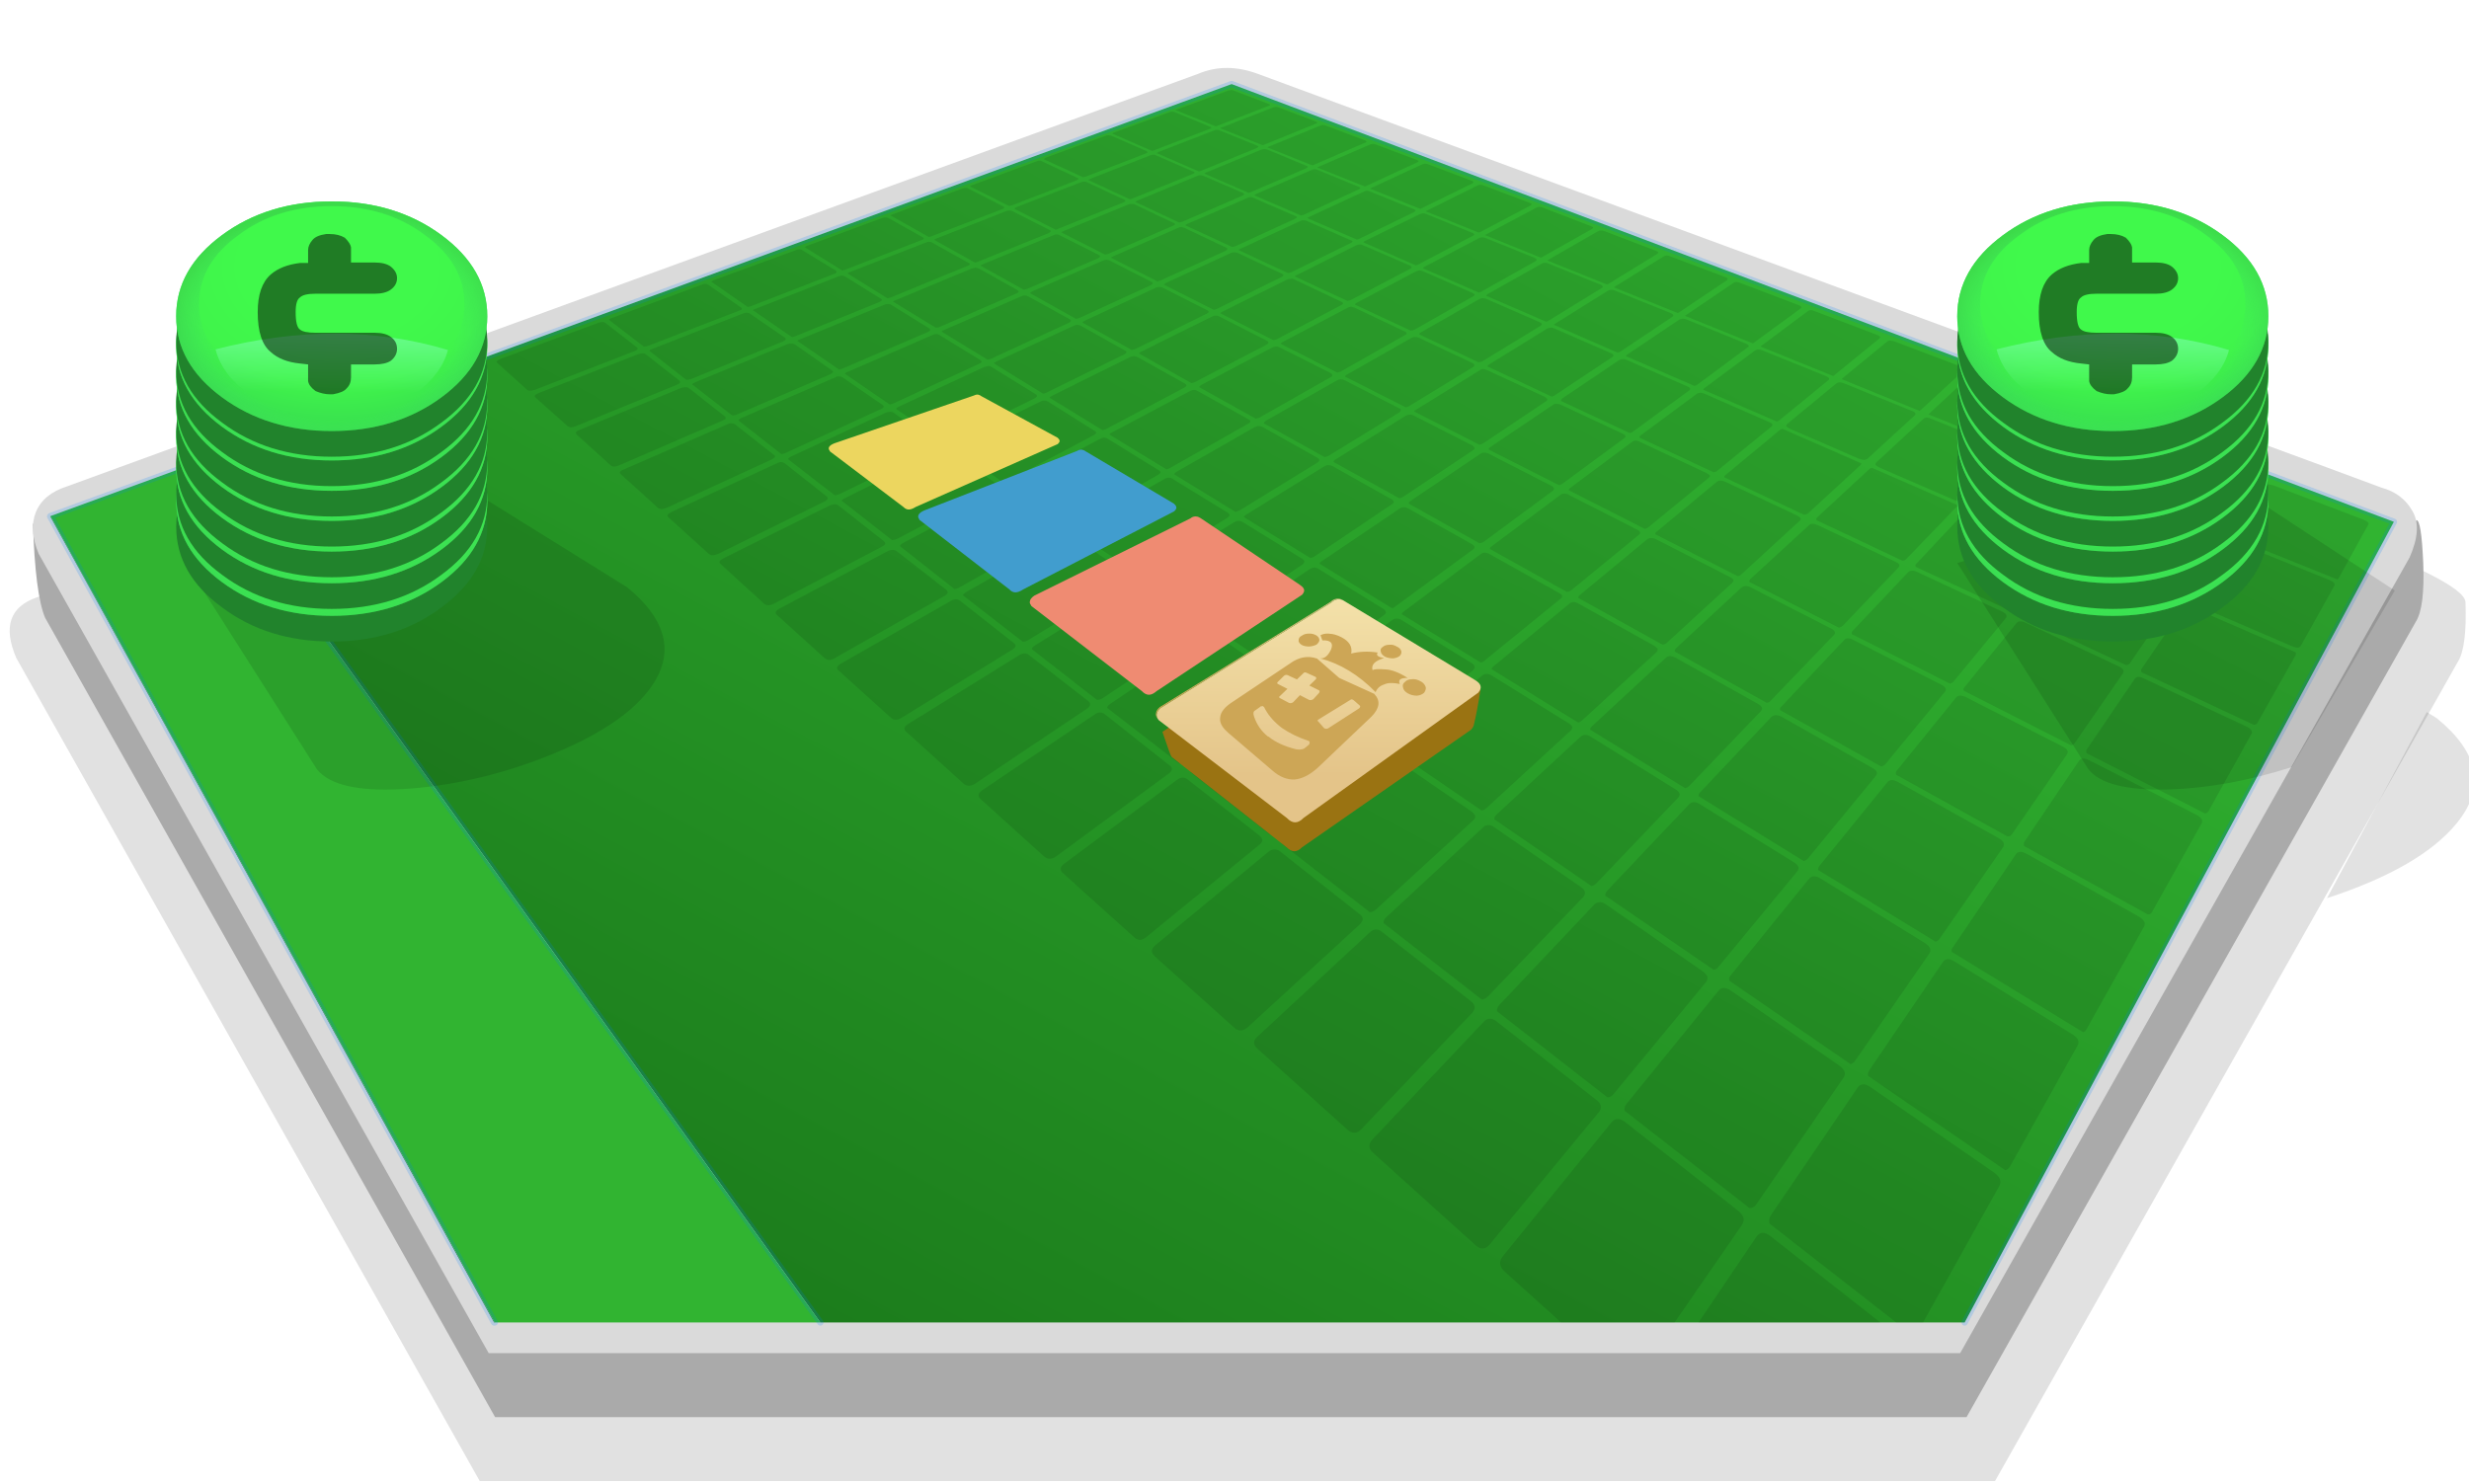 <?xml version="1.0" encoding="utf-8"?><svg id="icoCreateMatchBet-Tableros" image-rendering="auto" baseProfile="basic" version="1.1" x="0px" y="0px" width="386" height="232" xmlns="http://www.w3.org/2000/svg" xmlns:xlink="http://www.w3.org/1999/xlink"><defs><g id="icoCredits" overflow="visible"><path fill="#21832C" stroke="none" d="M21.3 6.5Q17.65 2.8 12.5 2.8 7.35 2.8 3.7 6.5 0 10.15 0 15.3 0 20.45 3.7 24.1 7.35 27.8 12.5 27.8 17.65 27.8 21.3 24.1 25 20.45 25 15.3 25 10.15 21.3 6.5Z"/><g id="0-Comun_Iconos_Smileys_icoCreditsBase" transform="matrix(1.471 0 0 1.471 12.5 12.5)"><path fill="url(#Gradient_1)" stroke="none" d="M6 -6Q3.5 -8.5 0 -8.5 -3.5 -8.5 -6 -6 -8.5 -3.5 -8.5 0 -8.5 3.5 -6 6 -3.5 8.5 0 8.5 3.5 8.5 6 6 8.5 3.5 8.5 0 8.5 -3.5 6 -6M5.1 -6Q7.25 -3.9 7.25 -.9 7.25 2.05 5.1 4.2 3 6.35 0 6.35 -3 6.35 -5.1 4.2 -7.25 2.05 -7.25 -.9 -7.25 -3.9 -5.1 -6 -3 -8.15 0 -8.15 3 -8.15 5.1 -6Z"/><path fill="url(#Gradient_2)" stroke="none" d="M6 -6Q3.5 -8.5 0 -8.5 -3.5 -8.5 -6 -6 -8.5 -3.5 -8.5 0 -8.5 3.5 -6 6 -3.5 8.5 0 8.5 3.5 8.5 6 6 8.5 3.5 8.5 0 8.5 -3.5 6 -6Z"/><path fill="url(#Gradient_3)" stroke="none" d="M6 -6Q3.5 -8.5 0 -8.5 -3.5 -8.5 -6 -6 -8.5 -3.5 -8.5 0 -8.5 3.5 -6 6 -3.5 8.5 0 8.5 3.5 8.5 6 6 8.5 3.5 8.5 0 8.5 -3.5 6 -6M5.1 -6Q7.25 -3.9 7.25 -.9 7.25 2.05 5.1 4.2 3 6.35 0 6.35 -3 6.35 -5.1 4.2 -7.25 2.05 -7.25 -.9 -7.25 -3.9 -5.1 -6 -3 -8.15 0 -8.15 3 -8.15 5.1 -6Z"/><path fill="url(#Gradient_4)" stroke="none" d="M0 7.65Q2.7 7.65 4.55 5.75 6 4.3 6.35 2.5 .45 .1 -6.35 2.45 -6 4.3 -4.55 5.75 -2.7 7.65 0 7.65Z"/></g><path fill="#000" fill-opacity=".501" stroke="none" d="M12.35 3.55L12.05 3.55Q11.25 3.7 10.95 4.2 10.6 4.75 10.6 5.3L10.6 5.4 10.6 6.7 9.95 6.7Q8.45 6.95 7.6 7.95 6.55 9.2 6.55 12.05 6.55 15.25 7.6 16.4 8.45 17.45 9.95 17.65L10.6 17.75 10.6 19.55Q10.65 20.1 11.2 20.65 11.8 21 12.35 21L12.6 21Q13.45 20.8 13.7 20.35 14.05 19.9 14.05 19.15L14.05 17.75 15.95 17.75Q16.8 17.75 17.25 17.35 17.75 16.8 17.75 16.05 17.75 15.25 17.25 14.75 16.8 14.3 15.95 14.3L11.2 14.3Q10.25 14.3 9.95 13.95 9.6 13.65 9.6 12.05 9.6 10.75 9.95 10.45 10.25 10.05 11.2 10.05L15.95 10.05Q16.8 10.05 17.25 9.6 17.75 9.1 17.75 8.35 17.75 7.65 17.25 7.1 16.8 6.65 15.95 6.65L14.05 6.65 14.05 5.4 14.05 5Q14 4.55 13.55 3.95 13.05 3.55 12.35 3.55Z"/></g><g id="mcTablero3D-Ficha109_2..1" overflow="visible"/><radialGradient id="Gradient_1" gradientUnits="userSpaceOnUse" cx="0" cy="0" r="9.3" fx="0" fy="0" gradientTransform="translate(.15 1.15)" spreadMethod="pad"><stop offset="69.803%" stop-color="#5AC875" stop-opacity="0"/><stop offset="100%" stop-color="#16BF53" stop-opacity=".509"/></radialGradient><radialGradient id="Gradient_2" gradientUnits="userSpaceOnUse" cx="0" cy="0" r="11.212" fx="0" fy="0" gradientTransform="translate(.3 -3.65)" spreadMethod="pad"><stop offset="47.058%" stop-color="#40F94B" stop-opacity="1"/><stop offset="77.647%" stop-color="#40F44B" stop-opacity="1"/><stop offset="100%" stop-color="#3AE44E" stop-opacity="1"/></radialGradient><radialGradient id="Gradient_3" gradientUnits="userSpaceOnUse" cx="0" cy="0" r="9.3" fx="0" fy="0" gradientTransform="translate(.15 1.15)" spreadMethod="pad"><stop offset="69.803%" stop-color="#43D775" stop-opacity="0"/><stop offset="100%" stop-color="#39BF48" stop-opacity=".509"/></radialGradient><linearGradient id="Gradient_4" gradientUnits="userSpaceOnUse" x1=".05" y1="-2.375" x2="-.05" y2="6.375" spreadMethod="pad"><stop offset="44.705%" stop-color="#82FFB4" stop-opacity=".568"/><stop offset="90.980%" stop-color="#82FFB4" stop-opacity="0"/></linearGradient><linearGradient id="Gradient_5" gradientUnits="userSpaceOnUse" x1="-2.637" y1="-31.950" x2="-2.662" y2="103.55" spreadMethod="pad"><stop offset="0%" stop-color="#F4E2AA"/><stop offset="85.882%" stop-color="#E4C489"/></linearGradient><linearGradient id="Gradient_6" gradientUnits="userSpaceOnUse" x1="166.4" y1="-31.812" x2="166.4" y2="103.712" spreadMethod="pad"><stop offset="3.921%" stop-color="#D7C180"/><stop offset="79.215%" stop-color="#C99940"/></linearGradient><linearGradient id="Gradient_7" gradientUnits="userSpaceOnUse" x1="120.05" y1="379.112" x2="297.95" y2="46.887" spreadMethod="pad"><stop offset="5.490%" stop-color="#0F5B0F"/><stop offset="100%" stop-color="#31B431"/></linearGradient><linearGradient id="Gradient_8" gradientUnits="userSpaceOnUse" x1="113.337" y1="391.312" x2="146.962" y2="327.687" spreadMethod="pad"><stop offset="5.490%" stop-color="#0F5B0F"/><stop offset="100%" stop-color="#31B431"/></linearGradient></defs><g id="000-EXPORT_mcTablero3D-09" overflow="visible"><path fill="#000" fill-opacity=".121" stroke="none" d="M385.45 94.15Q385.3 90.95 362.1 82.45 355.65 80.05 294.35 59.05L198.8 25.6Q193.65 23.7 189.2 25.6L5.8 93.4Q-.6 95.6 2.55 102.9L75 231.6 311.9 231.6 384.25 103.5Q385.7 101.25 385.45 94.15Z"/><path fill="#AAA" stroke="none" d="M378.85 88.1Q378.55 81.15 377.75 81.35 376.6 84.35 375.8 85.35 374.9 86.55 373.8 86.25L364.8 83.1 204.15 23.95 197.65 21.55Q192.65 19.7 188.3 21.55L11.5 86.05Q7.75 87.25 5.15 81.8 5.5 92.9 7.05 96.6L77.4 221.6 307.45 221.6 377.7 97.2Q379.1 95 378.85 88.1Z"/><path fill="#DADADA" stroke="none" d="M377.15 79.9Q375.6 77.15 372.3 76.25L363.8 73.1 203.15 13.95 196.65 11.55Q191.65 9.7 187.3 11.55L10.5 76.05Q6.75 77.25 5.6 80.1 4.5 82.9 6.05 86.6L76.4 211.6 306.45 211.6 376.7 87.2Q378.75 82.6 377.15 79.9Z"/><path fill="url(#Gradient_7)" stroke="none" d="M192.55 13.15L31.2 72.2 128.25 206.8 307.15 206.8 374.25 81.6 192.55 13.15M7.9 80.7L7.85 80.75 77.25 206.8 77.35 206.8 7.9 80.7Z"/><path fill="url(#Gradient_8)" stroke="none" d="M31.2 72.2L7.9 80.7 77.35 206.8 128.25 206.8 31.2 72.2Z"/><path id="Layer3_0_1_STROKES" stroke="#0083FA" stroke-opacity=".180" stroke-width="1" stroke-linejoin="round" stroke-linecap="round" fill="none" d="M31.2 72.2L7.9 80.7 77.35 206.8M128.25 206.8L31.2 72.2 192.55 13.15 374.25 81.6 307.15 206.8M7.9 80.7L7.85 80.75 77.25 206.8"/><path fill="#000" fill-opacity=".098" stroke="none" d="M276.85 190.05Q276.45 190.7 276.65 191.35L296.45 206.8 300.65 206.8 312.55 185.5Q313.2 184.3 311.6 183.25L292.5 170.05Q291.1 169.05 290.4 170.1L276.85 190.05M276.85 193.35Q275.4 192.2 274.6 193.4L265.55 206.8 293.95 206.8 276.85 193.35M254.05 175.45Q253.5 175 252.95 175 252.4 174.95 251.9 175.55L234.95 196.45Q233.95 197.7 235.3 198.9L244.05 206.8 261.8 206.8 272.3 191.6Q272.75 190.95 272.55 190.35 272.3 189.8 271.65 189.25L254.05 175.45M150.1 93.95Q149.5 93.45 148.6 94L131.5 103.75Q130.5 104.35 131.1 104.85L139.3 112.25Q139.95 112.85 140.95 112.25L158.25 101.6Q159.15 101.05 158.5 100.55L150.1 93.95M140.2 86.2Q139.95 86 139.6 86 139.25 85.95 138.75 86.2L121.9 95.15Q120.9 95.7 121.45 96.15L128.95 102.95Q129.55 103.45 130.55 102.9L147.65 93.2Q148.1 92.95 148.15 92.7 148.2 92.45 147.9 92.2L140.2 86.2M148.35 70.5Q148.05 70.25 147.7 70.3 147.35 70.35 147 70.5L132.1 77.9Q131.65 78.1 131.6 78.3L139.45 84.45Q139.85 84.45 140.3 84.25L155.35 76.3Q155.7 76.15 155.8 75.95 155.9 75.7 155.6 75.5L148.35 70.5M146.2 69.95Q146.5 69.75 146.6 69.6 146.75 69.35 146.4 69.15L139.7 64.55Q139.45 64.35 139.1 64.4 138.8 64.4 138.45 64.55L123.75 71.35Q123.25 71.6 123.2 71.8L130.5 77.45Q130.8 77.45 131.3 77.25L146.2 69.95M155.05 57.4Q154.75 57.2 154.4 57.25 154.15 57.3 153.85 57.4L140.5 63.6Q140.2 63.75 140.1 63.95L147.65 69.1Q147.95 69.05 148.3 68.9L161.75 62.3Q162 62.15 162.1 62 162.2 61.8 161.85 61.6L155.05 57.4M153.05 56.9Q153.35 56.8 153.45 56.65 153.55 56.5 153.25 56.3L146.9 52.4Q146.6 52.2 146.25 52.25 146 52.25 145.75 52.4L132.55 58.15Q132.2 58.25 132.1 58.45L139.1 63.25Q139.4 63.2 139.75 63.05L153.05 56.9M113.1 87.3Q112.15 87.75 112.65 88.2L119.45 94.4Q120.05 94.9 121 94.4L137.85 85.5Q138.35 85.25 138.4 85.05 138.4 84.8 138.15 84.6L131.1 79.05Q130.85 78.85 130.55 78.85 130.15 78.85 129.7 79.05L113.1 87.3M105 80.05Q104.05 80.5 104.5 80.9L110.8 86.6Q111.3 87.05 112.3 86.6L128.85 78.45Q129.35 78.2 129.4 77.95 129.45 77.75 129.2 77.6L122.7 72.45Q122.45 72.3 122.15 72.25 121.8 72.25 121.35 72.5L105 80.05M99.65 54.6Q99.75 54.45 99.55 54.3L94.65 50.5Q94.5 50.35 94.2 50.35 93.95 50.35 93.5 50.5L78.3 56.1Q77.4 56.45 77.75 56.75L82.4 60.95Q82.75 61.25 83.65 60.95L99.1 54.95Q99.55 54.8 99.65 54.6M114.9 66.35Q114.7 66.2 114.4 66.2 114.05 66.15 113.6 66.4L97.55 73.4Q96.6 73.75 97.05 74.15L102.85 79.4Q103.3 79.8 104.25 79.4L120.55 71.9Q121.05 71.65 121.15 71.45 121.2 71.25 120.95 71.1L114.9 66.35M115.95 65.35Q115.5 65.55 115.45 65.75L122.15 71Q122.5 71 123 70.75L137.65 64Q138 63.85 138.1 63.7 138.25 63.5 137.95 63.3L131.7 59Q131.45 58.85 131.1 58.85 130.8 58.85 130.5 59.05L115.95 65.35M106.3 59.85Q106.35 59.65 106.2 59.5L100.95 55.4Q100.75 55.25 100.5 55.25 100.15 55.25 99.75 55.4L84.25 61.45Q83.35 61.8 83.7 62.15L88.7 66.6Q89.1 67 90 66.65L105.75 60.2Q106.2 60 106.3 59.85M108.75 59.75Q108.3 59.95 108.2 60.1L114.45 64.95Q114.8 65 115.25 64.8L129.75 58.55Q130.1 58.35 130.2 58.25 130.3 58.05 130.05 57.9L124.25 53.85Q124 53.7 123.65 53.75 123.4 53.7 123.05 53.85L108.75 59.75M107.65 60.65Q107.45 60.55 107.2 60.55 106.85 60.55 106.4 60.7L90.65 67.2Q89.75 67.55 90.15 67.95L95.5 72.8Q95.9 73.15 96.85 72.75L112.9 65.8Q113.35 65.6 113.45 65.45 113.5 65.25 113.3 65.1L107.65 60.65M117.25 49.05Q117.05 48.9 116.7 48.9 116.45 48.9 116.1 49.05L102 54.55Q101.6 54.7 101.5 54.85L107.3 59.4Q107.65 59.4 108.1 59.25L122.4 53.4Q122.7 53.25 122.8 53.15 122.95 52.95 122.7 52.8L117.25 49.05M110.25 44.4Q109.95 44.4 109.65 44.55L95.75 49.7Q95.3 49.8 95.2 50L100.65 54.2Q100.95 54.2 101.4 54.05L115.5 48.6Q115.8 48.5 115.95 48.4 116.05 48.2 115.8 48.05L110.75 44.55Q110.55 44.4 110.25 44.4M139.3 47.65Q139 47.5 138.65 47.55 138.45 47.55 138.15 47.7L125.1 53.05Q124.75 53.15 124.65 53.3L131.2 57.8Q131.45 57.75 131.8 57.6L145 51.95Q145.3 51.8 145.4 51.7 145.5 51.5 145.2 51.3L139.3 47.65M140 46.95Q139.7 47.05 139.6 47.15L146.3 51.25Q146.55 51.25 146.85 51.15L158.9 45.9Q159.2 45.75 159.25 45.65 159.25 45.5 159.05 45.35L153.05 42Q152.8 41.9 152.5 41.85 152.25 41.9 151.9 42L140 46.95M132.85 42.55Q132.6 42.65 132.5 42.75L138.75 46.65Q139 46.6 139.3 46.5L151.2 41.6Q151.55 41.5 151.6 41.35 151.65 41.2 151.4 41.1L145.75 37.95Q145.5 37.8 145.25 37.8 145 37.8 144.7 37.95L132.85 42.55M131.55 43.1Q131.3 43.15 131 43.25L118.1 48.3Q117.8 48.4 117.7 48.5L123.8 52.7Q124.1 52.7 124.4 52.55L137.45 47.25Q137.7 47.1 137.85 47 137.95 46.85 137.7 46.7L132.15 43.25Q131.9 43.1 131.55 43.1M130.35 42.85Q130.65 42.75 130.75 42.65 130.9 42.45 130.65 42.3L125.4 39.1Q125.2 38.95 124.85 39 124.65 39 124.35 39.15L111.6 43.8Q111.3 43.95 111.2 44.05L116.9 48Q117.2 47.95 117.5 47.85L130.35 42.85M139.6 33.5Q139.3 33.6 139.25 33.7L145.2 37.05Q145.45 37.05 145.75 36.9L156.7 32.7Q156.9 32.6 157 32.5 157.05 32.35 156.8 32.25L151.4 29.5Q151.2 29.35 150.9 29.4 150.7 29.4 150.4 29.5L139.6 33.5M138.45 34Q138.2 34 137.9 34.1L126.15 38.45Q125.9 38.55 125.8 38.65L131.7 42.3Q131.9 42.25 132.2 42.15L144.05 37.55Q144.35 37.45 144.4 37.35 144.45 37.2 144.25 37.1L138.9 34.1Q138.7 34 138.45 34M305.65 150.4Q304.3 149.55 303.75 150.45L292.25 167.35Q291.95 167.8 292.05 168.25L313.5 183Q313.95 182.9 314.25 182.4L324.8 163.5Q325.35 162.55 323.85 161.65L305.65 150.4M270.6 154.9Q269.9 154.45 269.4 154.5 268.95 154.55 268.65 154.95L254.3 172.6Q253.85 173.15 254 173.7L273.5 188.9Q274.15 188.95 274.6 188.3L288.2 168.55Q288.5 168.1 288.4 167.7 288.25 167.1 287.5 166.6L270.6 154.9M251.25 139.3Q250.95 139.7 250.95 140.05L267.9 151.65Q268.35 151.6 268.65 151.2L280.95 136.3Q281.6 135.5 280.4 134.8L265.75 125.75Q264.7 125.1 264.05 125.8L251.25 139.3M263.45 123.25Q263.85 123.15 264.1 122.9L275.25 111.25Q275.55 110.95 275.45 110.65 275.35 110.35 274.8 110.05L261.95 102.85Q261.45 102.6 261.1 102.6 260.7 102.6 260.4 102.9L248.85 113.6Q248.6 113.85 248.6 114.1L263.45 123.25M300.9 147.45L284.65 137.4Q283.45 136.65 282.8 137.45L270.55 152.55Q270.25 152.9 270.35 153.35L289.3 166.4Q289.75 166.3 290.05 165.85L301.6 149.15Q302.2 148.25 300.9 147.45M293.25 121.35Q293.8 120.65 292.65 120.05L278.55 112.1Q277.5 111.55 276.9 112.15L265.75 123.95Q265.5 124.2 265.55 124.5L282 134.65Q282.35 134.55 282.65 134.25L293.25 121.35M296.75 122.3Q295.6 121.65 295.05 122.35L284.45 135.4Q284.2 135.7 284.25 136.05L302.6 147.25Q302.95 147.2 303.2 146.85L313.15 132.5Q313.65 131.7 312.35 131L296.75 122.3M303.45 107.05L289.8 100.1Q288.8 99.55 288.3 100.1L278.5 110.5Q278.2 110.75 278.3 111.05L294.1 119.85Q294.5 119.8 294.75 119.5L304.05 108.2Q304.55 107.6 303.45 107.05M307.4 109.05Q306.3 108.5 305.8 109.1L296.55 120.5Q296.3 120.8 296.45 121.15L313.85 130.8Q314.3 130.8 314.55 130.45L323.15 117.95Q323.6 117.3 322.4 116.7L307.4 109.05M234.4 157.15Q233.95 157.65 234.05 158.15L251.3 171.6Q251.85 171.6 252.3 171.05L266.7 153.6Q267 153.2 266.95 152.85 266.85 152.35 266.15 151.85L251.1 141.45Q250.45 141 250 141.1 249.55 141.1 249.2 141.5L234.4 157.15M233 159.3Q232.45 159.25 231.95 159.8L214.55 178.2Q213.55 179.3 214.7 180.3L230.6 194.65Q231.9 195.85 232.9 194.6L249.9 174Q250.4 173.4 250.25 172.85 250.1 172.35 249.5 171.95L233.95 159.7Q233.45 159.3 233 159.3M169.9 110.85Q170.85 110.2 170.1 109.6L160.9 102.45Q160.25 101.9 159.35 102.45L142 113.2Q141 113.8 141.65 114.4L150.65 122.55Q151.4 123.2 152.45 122.55L169.9 110.85M182.75 120.95Q183.65 120.25 182.8 119.65L172.75 111.7Q172 111.1 171.1 111.75L153.6 123.55Q152.55 124.25 153.3 124.95L163.25 133.95Q164.1 134.65 165.15 133.9L182.75 120.95M185.75 121.95Q185.35 121.6 184.95 121.6 184.5 121.6 184 121.95L166.4 135.05Q165.35 135.8 166.2 136.55L177.3 146.55Q178.2 147.4 179.25 146.5L196.9 132.1Q197.4 131.7 197.35 131.35 197.3 130.95 196.9 130.65L185.75 121.95M201.05 107.25Q201.05 106.9 200.65 106.6L190.55 99.6Q190.1 99.35 189.7 99.4 189.35 99.4 189 99.65L173.6 110.05Q173.1 110.35 173.1 110.7L184.35 119.4Q184.8 119.4 185.25 119.05L200.65 107.75Q201 107.5 201.05 107.25M233.9 127.45Q233.6 127.75 233.6 128.1L248.8 138.55Q249.2 138.5 249.55 138.15L262.35 124.75Q263 124.05 261.9 123.4L248.7 115.2Q247.75 114.6 247.05 115.25L233.9 127.45M216.1 145.75Q215.65 145.35 215.2 145.35 214.7 145.3 214.2 145.75L196.6 162.1Q195.55 163.05 196.6 164L210.6 176.6Q211.75 177.65 212.8 176.6L230.15 158.4Q230.65 157.85 230.55 157.4 230.45 156.95 229.95 156.55L216.1 145.75M216.7 143.45Q216.25 143.9 216.3 144.35L231.65 156.3Q232.15 156.3 232.65 155.8L247.5 140.3Q247.8 139.95 247.8 139.6 247.75 139.1 247.15 138.7L233.6 129.35Q233.05 128.95 232.6 129.05 232.15 129.05 231.85 129.4L216.7 143.45M212.6 144.55Q213.1 144.05 213.05 143.6 212.95 143.2 212.5 142.9L200.15 133.15Q199.75 132.85 199.3 132.85 198.8 132.8 198.3 133.2L180.65 147.8Q179.6 148.65 180.5 149.5L192.95 160.7Q193.95 161.6 195.05 160.65L212.6 144.55M217.85 118.5Q217.3 118.15 216.9 118.2 216.5 118.2 216.15 118.5L200.85 131.15Q200.35 131.55 200.4 131.95L214.15 142.65Q214.65 142.65 215.15 142.2L230.25 128.35Q230.65 128 230.65 127.7 230.6 127.3 230.05 126.9L217.85 118.5M203.55 108.6Q203.1 108.3 202.65 108.35 202.25 108.35 201.95 108.65L186.55 120.05Q186.05 120.45 186.1 120.75L198.45 130.45Q198.95 130.45 199.45 130.05L214.75 117.55Q215.05 117.25 215.1 116.95 215.1 116.6 214.6 116.25L203.55 108.6M233.25 105.65Q232.35 105.1 231.65 105.7L218.25 116.75Q217.9 117.05 217.9 117.35L231.65 126.75Q232 126.7 232.35 126.4L245.5 114.3Q246.2 113.7 245.25 113.1L233.25 105.65M219.1 96.95Q218.65 96.65 218.2 96.75 217.9 96.75 217.6 97L204.1 107.05Q203.7 107.3 203.7 107.55L216.15 116.15Q216.5 116.1 216.85 115.8L230.25 104.85Q230.55 104.6 230.55 104.4 230.6 104.05 230.1 103.7L219.1 96.95M220.15 79.5Q219.4 79.1 218.8 79.55L206.65 87.75Q206.35 87.9 206.3 88.15L217.6 95.1Q217.95 95.05 218.2 94.8L230.25 85.95Q230.9 85.5 230.05 85.05L220.15 79.5M230.3 70.4Q230.55 70.2 230.55 70.1 230.5 69.85 230.15 69.65L221.05 65Q220.7 64.8 220.35 64.85 220.05 64.85 219.8 65L208.8 71.85Q208.45 72.05 208.5 72.25L218.75 77.9Q219.05 77.9 219.35 77.7L230.3 70.4M232.75 70.95Q232.35 70.75 231.95 70.8 231.65 70.8 231.4 71L220.5 78.35Q220.2 78.55 220.25 78.75L231.3 84.95Q231.7 84.9 232 84.7L242.75 76.75Q243 76.6 242.95 76.4 242.95 76.2 242.5 75.95L232.75 70.95M232.55 57.9Q232.2 57.75 231.9 57.7 231.6 57.7 231.35 57.9L221.35 64.1Q221.1 64.2 221.1 64.35L231.3 69.55Q231.55 69.5 231.85 69.35L241.7 62.75Q241.95 62.6 241.9 62.4 241.8 62.25 241.5 62.05L232.55 57.9M230.3 57.4Q230.55 57.25 230.5 57.05 230.45 56.9 230.15 56.75L221.8 52.8Q221.5 52.7 221.2 52.7 220.9 52.7 220.65 52.85L210.55 58.6Q210.3 58.7 210.3 58.9L219.8 63.7Q220.05 63.65 220.3 63.5L230.3 57.4M191.15 98.2Q190.75 98.45 190.7 98.7L202.1 106.45Q202.45 106.4 202.8 106.2L216.35 96.2Q216.65 96 216.65 95.8 216.7 95.45 216.25 95.2L206.2 89Q205.75 88.7 205.35 88.75 205.05 88.8 204.75 89L191.15 98.2M194.8 80.5Q194.55 80.65 194.45 80.85L204.85 87.25Q205.2 87.2 205.45 87.05L217.6 78.85Q218.25 78.45 217.5 78.05L208.35 72.9Q207.65 72.55 207 72.95L194.8 80.5M178.65 91.4Q178.25 91.15 177.85 91.2 177.5 91.2 177.15 91.4L161.85 100.9Q161.35 101.2 161.3 101.5L171.5 109.45Q171.95 109.45 172.45 109.15L187.8 98.85Q188.15 98.6 188.2 98.35 188.3 98.05 187.85 97.8L178.65 91.4M179.3 90.1Q178.95 90.3 178.9 90.55L189.25 97.65Q189.65 97.6 189.95 97.4L203.6 88.3Q203.85 88.1 203.9 87.9 204 87.65 203.55 87.35L194.3 81.65Q193.9 81.4 193.5 81.45 193.2 81.5 192.95 81.65L179.3 90.1M166.95 83.65Q166.65 83.7 166.3 83.9L151.1 92.55Q150.6 92.85 150.55 93.1L159.9 100.35Q160.3 100.35 160.75 100.1L176.1 90.7Q176.45 90.45 176.5 90.25 176.55 90 176.2 89.7L167.7 83.9Q167.35 83.65 166.95 83.65M168.4 82.65Q168.05 82.85 168 83.05L177.55 89.6Q177.85 89.55 178.25 89.35L191.85 81Q192.15 80.8 192.2 80.65 192.3 80.4 191.9 80.15L183.35 74.9Q183 74.65 182.6 74.7 182.3 74.75 182.05 74.9L168.4 82.65M165.3 83.2Q165.65 83 165.7 82.85 165.8 82.55 165.45 82.3L157.65 76.9Q157.3 76.7 156.95 76.75 156.65 76.75 156.25 76.95L141.2 84.9Q140.75 85.15 140.7 85.4L149.2 92.1Q149.65 92.1 150.1 91.8L165.3 83.2M181.4 73.95Q181.5 73.7 181.1 73.5L173.25 68.65Q172.9 68.4 172.5 68.45 172.2 68.5 171.95 68.65L158.4 75.8Q158.05 76 157.95 76.15L166.8 82.2Q167.1 82.2 167.45 82L181.05 74.25Q181.3 74.1 181.4 73.95M171 68.05Q171.3 67.9 171.35 67.75 171.45 67.55 171.1 67.35L163.85 62.8Q163.5 62.6 163.15 62.65 162.85 62.65 162.55 62.85L149.1 69.5Q148.8 69.65 148.7 69.8L156.8 75.4Q157.1 75.35 157.5 75.2L171 68.05M167.05 50.5Q167.35 50.35 167.4 50.2 167.45 50.05 167.2 49.9L160.75 46.35Q160.5 46.2 160.2 46.2 159.95 46.2 159.65 46.35L147.6 51.6Q147.3 51.7 147.2 51.85L154.4 56.25Q154.65 56.2 154.95 56.1L167.05 50.5M175.8 55.4Q176.1 55.25 176.1 55.1 176.15 54.9 175.85 54.8L169 50.95Q168.75 50.8 168.45 50.8 168.2 50.8 167.85 50.95L155.75 56.55Q155.45 56.7 155.35 56.8L163.05 61.55Q163.3 61.55 163.6 61.4L175.8 55.4M197.9 65.8Q197.6 66 197.6 66.2L207.05 71.45Q207.4 71.45 207.75 71.25L218.75 64.5Q219 64.3 219 64.15 219.05 63.95 218.65 63.8L210.2 59.45Q209.85 59.3 209.55 59.3 209.25 59.35 209 59.5L197.9 65.8M183.9 73.8Q183.65 73.95 183.55 74.15L193.15 80.05Q193.45 80 193.75 79.85L205.95 72.35Q206.6 71.95 205.9 71.55L197.45 66.8Q196.8 66.45 196.15 66.8L183.9 73.8M187.25 61.15Q186.7 60.8 186.05 61.15L173.8 67.65Q173.5 67.8 173.45 67.95L182.35 73.4Q182.65 73.35 182.9 73.2L195.15 66.25Q195.8 65.9 195.15 65.55L187.25 61.15M185.1 60.65Q185.45 60.45 185.5 60.3 185.5 60.15 185.2 59.95L177.85 55.85Q177.55 55.7 177.25 55.7 176.95 55.7 176.65 55.85L164.45 61.9Q164.15 62.05 164.1 62.2L172.35 67.25Q172.6 67.25 172.9 67.1L185.1 60.65M198 53.9Q198.6 53.55 198 53.25L190.65 49.5Q190.1 49.2 189.5 49.5L178.4 55Q178.1 55.15 178.1 55.3L186.25 59.9Q186.55 59.9 186.9 59.7L198 53.9M200.1 54.35Q199.75 54.15 199.45 54.2 199.2 54.2 198.9 54.35L187.8 60.2Q187.5 60.4 187.5 60.55L196.3 65.45Q196.6 65.45 196.9 65.3L208 59Q208.25 58.85 208.3 58.7 208.3 58.5 207.95 58.3L200.1 54.35M189.75 48.45Q190 48.4 190.25 48.3L200.4 43.3Q200.65 43.15 200.65 43.05 200.65 42.9 200.4 42.8L193.5 39.55Q193.25 39.45 193 39.45 192.7 39.45 192.45 39.55L182.3 44.25Q182.05 44.4 181.95 44.5L189.75 48.45M181.8 45Q181.3 44.75 180.7 45L169.6 50.15Q169.3 50.25 169.25 50.45L176.9 54.7Q177.2 54.7 177.55 54.55L188.65 49.05Q189.25 48.75 188.7 48.5L181.8 45M174 40.1Q173.75 40.2 173.7 40.3L180.95 44Q181.2 43.95 181.45 43.85L191.65 39.2Q191.9 39.05 191.9 38.9 191.9 38.8 191.65 38.7L185.2 35.65Q184.95 35.55 184.7 35.5 184.45 35.5 184.15 35.65L174 40.1M173.5 40.75Q173 40.5 172.45 40.75L161.4 45.55Q161.1 45.7 161.05 45.85L168.2 49.85Q168.5 49.85 168.8 49.7L179.9 44.6Q180.5 44.3 179.95 44.05L173.5 40.75M165.7 36.8Q165.25 36.5 164.65 36.8L153.7 41.3Q153.35 41.45 153.3 41.55L160.05 45.3Q160.3 45.3 160.65 45.15L171.65 40.4Q172.25 40.1 171.75 39.85L165.7 36.8M163.95 36.45Q164.55 36.15 164.05 35.95L158.35 33.05Q157.9 32.8 157.35 33L146.4 37.3Q146.15 37.4 146.05 37.5L152.4 41.05Q152.65 41.05 152.95 40.9L163.95 36.45M168.3 28.2Q168.85 27.95 168.4 27.8L162.95 25.25Q162.55 25 162 25.25L152 28.95Q151.75 29 151.65 29.15L157.75 32.2Q158 32.15 158.25 32.1L168.3 28.2M175.95 31.4Q175.95 31.3 175.7 31.2L169.95 28.5Q169.75 28.4 169.5 28.4 169.25 28.4 169 28.5L158.9 32.4Q158.65 32.5 158.6 32.65L165 35.9Q165.25 35.9 165.5 35.75L175.65 31.65Q175.95 31.5 175.95 31.4M177.85 31.35Q177.55 31.45 177.55 31.6L184.35 34.8Q184.6 34.75 184.9 34.65L194.25 30.6Q194.45 30.5 194.5 30.4 194.55 30.3 194.3 30.15L188.15 27.5Q187.9 27.4 187.6 27.4 187.4 27.4 187.2 27.5L177.85 31.35M177.35 31.95Q177.15 31.85 176.9 31.9 176.65 31.85 176.35 32L166.25 36.15Q165.95 36.25 165.95 36.35L172.75 39.8Q173 39.8 173.25 39.7L183.4 35.3Q183.7 35.15 183.7 35.05 183.7 34.95 183.45 34.85L177.35 31.95M180.2 24.2Q180 24.2 179.8 24.3L170.5 27.95Q170.2 28.05 170.15 28.15L176.6 31.15Q176.85 31.15 177.15 31L186.5 27.2Q186.7 27.1 186.75 27.05 186.8 26.9 186.5 26.8L180.75 24.3Q180.5 24.15 180.2 24.2M173.7 21.2Q173.45 21.15 173.2 21.15 173 21.15 172.8 21.25L163.5 24.65Q163.25 24.8 163.2 24.9L169.3 27.7Q169.5 27.7 169.8 27.6L179.15 24Q179.35 23.9 179.4 23.85 179.45 23.75 179.2 23.6L173.7 21.2M190.7 20.4Q190.3 20.2 189.8 20.4L181.15 23.75Q180.95 23.85 180.85 23.95L187.4 26.8Q187.6 26.75 187.8 26.7L196.5 23.15Q196.95 22.9 196.5 22.75L190.7 20.4M183.7 17.55Q183.25 17.35 182.8 17.55L174.1 20.75Q173.95 20.8 173.9 20.9L180.1 23.6Q180.25 23.55 180.45 23.5L189.15 20.15Q189.6 19.95 189.15 19.8L183.7 17.55M183.9 17.15Q183.8 17.2 183.75 17.2L190.05 19.75Q190.15 19.75 190.25 19.7L198.35 16.55Q198.8 16.4 198.35 16.25L192.85 14.15Q192.5 14 192.05 14.15L183.9 17.15M232.4 46.75Q231.8 46.5 231.3 46.75L222.1 52Q221.85 52.15 221.9 52.3L231.15 56.65Q231.45 56.65 231.75 56.5L240.85 50.95Q241.3 50.6 240.65 50.35L232.4 46.75M239.25 32.15Q239.7 31.9 239.1 31.7L231.95 29Q231.45 28.8 231 29L223.05 32.95Q222.95 32.95 222.9 33.05L231.15 36.35Q231.25 36.35 231.4 36.3L239.25 32.15M222.65 41.75Q222.45 41.85 222.45 41.95L231.2 45.75Q231.4 45.7 231.6 45.6L240.05 40.85Q240.5 40.6 239.9 40.3L232.2 37.2Q231.65 37 231.2 37.25L222.65 41.75M221.35 41.5Q221.55 41.45 221.75 41.35L230.3 36.85Q230.75 36.65 230.15 36.4L222.95 33.45Q222.45 33.25 221.95 33.5L213.35 37.7Q213.15 37.8 213.15 37.9L221.35 41.5M212.1 47.35Q211.8 47.5 211.85 47.65L220.55 51.7Q220.85 51.7 221.15 51.55L230.3 46.35Q230.5 46.25 230.55 46.1 230.55 45.95 230.2 45.8L222.45 42.4Q222.1 42.25 221.75 42.3 221.6 42.35 221.35 42.45L212.1 47.35M209.95 47.4Q209.95 47.25 209.65 47.15L202.35 43.7Q202.1 43.55 201.8 43.6 201.55 43.6 201.25 43.7L191.1 48.75Q190.85 48.85 190.8 49L199.1 53.2Q199.3 53.15 199.6 53.05L209.7 47.7Q210 47.55 209.95 47.4M211.75 48.1Q211.45 48 211.2 47.95 210.9 48 210.65 48.15L200.5 53.5Q200.25 53.65 200.2 53.75L209.05 58.25Q209.35 58.2 209.6 58.1L219.65 52.4Q219.95 52.25 219.9 52.1 219.85 51.9 219.55 51.8L211.75 48.1M212.45 38.25Q212.25 38.25 212.05 38.35L202.75 43Q202.45 43.1 202.45 43.25L210.65 47.05Q210.9 47.05 211.2 46.9L220.45 42.05Q220.65 41.95 220.7 41.8 220.75 41.7 220.4 41.5L213.1 38.35Q212.8 38.2 212.45 38.25M202.5 34.2Q202.7 34.1 202.75 34 202.8 33.85 202.45 33.75L196 30.95Q195.7 30.8 195.4 30.85 195.2 30.85 195.05 30.95L185.65 35Q185.35 35.1 185.35 35.25L192.6 38.6Q192.85 38.6 193.15 38.5L202.5 34.2M204.3 34.55Q204 34.4 203.65 34.45 203.5 34.4 203.3 34.55L193.95 38.9Q193.65 39 193.65 39.1L201.35 42.7Q201.6 42.7 201.9 42.55L211.2 38Q211.4 37.9 211.45 37.8 211.5 37.65 211.15 37.55L204.3 34.55M205.95 26.55Q205.5 26.35 205 26.6L196.35 30.35Q196.15 30.45 196.1 30.55L203.4 33.7Q203.6 33.65 203.8 33.6L212.45 29.6Q212.9 29.4 212.4 29.2L205.95 26.55M204.25 26.3Q204.7 26.05 204.2 25.9L198.15 23.4Q197.65 23.25 197.2 23.4L188.5 27Q188.35 27.05 188.3 27.15L195.2 30.15Q195.35 30.1 195.55 30.05L204.25 26.3M214.35 29.4Q214.25 29.45 214.2 29.5L222 32.65Q222.1 32.65 222.2 32.6L230.15 28.7Q230.6 28.45 230.05 28.25L223.3 25.7Q222.8 25.5 222.35 25.7L214.35 29.4M214.2 29.95Q213.7 29.7 213.25 29.95L204.6 33.95Q204.4 34.05 204.35 34.1L212.1 37.45Q212.3 37.45 212.5 37.35L221.1 33.15Q221.55 32.9 221 32.7L214.2 29.95M215.1 22.6Q214.6 22.4 214.2 22.6L206.1 26.1Q206 26.15 205.95 26.2L213.35 29.15Q213.45 29.15 213.55 29.1L221.55 25.4Q222 25.2 221.5 25L215.1 22.6M205.7 19.35Q206.15 19.2 205.7 19L199.9 16.8Q199.5 16.65 199.05 16.8L190.95 19.95Q190.85 20 190.75 20.05L197.4 22.7Q197.5 22.7 197.6 22.65L205.7 19.35M213.45 22.3Q213.85 22.15 213.4 21.95L207.3 19.65Q206.85 19.45 206.4 19.65L198.3 22.95Q198.25 22.95 198.15 23.05L205.15 25.85Q205.25 25.85 205.35 25.8L213.45 22.3M299.6 88.15Q299.35 88.35 299.5 88.65L314.15 95.45Q314.55 95.45 314.75 95.2L322.05 86.35Q322.2 86.15 322.15 86L307.7 79.75Q307.45 79.75 307.3 79.95L299.6 88.15M299.75 89.45Q298.8 89 298.3 89.5L289.65 98.65Q289.45 98.85 289.5 99.15L304.85 106.9Q305.15 106.85 305.35 106.65L313.6 96.65Q314 96.1 312.95 95.6L299.75 89.45M292.65 73.15Q292.4 73.2 292.25 73.35L284.1 80.9Q283.85 81.1 284 81.35L297.45 87.7Q297.8 87.65 298.05 87.4L305.85 79.3Q306 79.1 305.95 78.95L292.65 73.15M313.9 70.85Q314 70.75 314 70.7 314.05 70.4 313.35 70.1L301.95 65.5Q301.25 65.2 300.9 65.35 300.8 65.4 300.7 65.5L293.35 72.3Q293.2 72.45 293.2 72.65 293.3 72.85 293.8 73.1L305.55 78.2Q306.15 78.45 306.5 78.35 306.75 78.35 306.9 78.2L313.9 70.85M309.45 58.45Q308.65 58.1 308.3 58.45L301.65 64.65Q301.55 64.7 301.5 64.8L314.6 70.1Q314.7 70.05 314.8 69.95L321.1 63.35Q321.45 63 320.55 62.65L309.45 58.45M307 57.95Q307.35 57.6 306.5 57.3L296.2 53.4Q295.4 53.1 295.05 53.4L288.05 59.15Q287.95 59.25 287.95 59.3L300.1 64.25Q300.2 64.2 300.3 64.1L307 57.95M272.8 91.65Q272.5 91.7 272.25 91.9L262.05 101.35Q261.75 101.65 261.85 101.9L276.2 109.9Q276.6 109.85 276.85 109.55L286.7 99.3Q286.95 99.05 286.85 98.85 286.75 98.5 286.2 98.25L273.7 91.85Q273.2 91.6 272.8 91.65M283.4 81.9Q283 81.9 282.8 82.15L273.65 90.55Q273.45 90.8 273.5 91L287.5 98.15Q287.85 98.05 288.1 97.85L296.8 88.75Q297.05 88.5 296.9 88.25 296.7 88 296.25 87.8L284.15 82.1Q283.7 81.9 283.4 81.9M243.95 93.65Q244.6 93.15 243.7 92.7L232.9 86.65Q232.1 86.2 231.5 86.65L219.5 95.6Q219.2 95.8 219.15 96.05L231.5 103.6Q231.85 103.55 232.1 103.3L243.95 93.65M246.8 94.4Q246.4 94.15 246 94.15 245.65 94.15 245.3 94.45L233.5 104.2Q233.2 104.4 233.2 104.65L246.75 113Q247.05 112.9 247.35 112.65L258.9 102.05Q259.2 101.75 259.15 101.5 259.05 101.25 258.55 100.95L246.8 94.4M258.1 84.15Q257.75 84.15 257.5 84.35L247 93.05Q246.7 93.3 246.75 93.5L259.9 100.8Q260.25 100.8 260.55 100.55L270.8 91.15Q271.05 90.9 271 90.7 270.9 90.45 270.4 90.2L258.95 84.35Q258.45 84.1 258.1 84.15M256.2 83.65Q256.45 83.45 256.4 83.25 256.35 83 255.9 82.8L245.3 77.4Q244.9 77.15 244.5 77.2 244.2 77.2 243.95 77.4L233.25 85.4Q232.9 85.6 232.95 85.85L244.95 92.55Q245.35 92.55 245.65 92.3L256.2 83.65M259 83.15Q258.75 83.35 258.8 83.55L271.7 90.1Q272 90.05 272.2 89.85L281.35 81.45Q281.6 81.25 281.5 81.05 281.35 80.8 280.95 80.6L269.75 75.35Q269.35 75.15 269 75.15 268.65 75.15 268.4 75.35L259 83.15M256.4 69.1Q256.05 68.9 255.75 68.9 255.4 68.9 255.15 69.1L245.5 76.3Q245.25 76.45 245.25 76.65L257.15 82.7Q257.45 82.65 257.7 82.45L267.1 74.75Q267.4 74.5 267.3 74.35 267.15 74.15 266.75 73.95L256.4 69.1M244.05 63.3Q243.7 63.15 243.4 63.15 243.05 63.1 242.8 63.3L232.95 69.95Q232.7 70.1 232.75 70.3L243.7 75.85Q244 75.85 244.25 75.65L253.9 68.55Q254.2 68.35 254.1 68.15 254 67.95 253.65 67.8L244.05 63.3M243.1 61.8L252.05 55.85Q252.55 55.5 251.8 55.2L243 51.35Q242.35 51.1 241.85 51.4L232.8 57Q232.55 57.15 232.55 57.3L242.55 62Q242.85 62 243.1 61.8M278.65 67.05Q278.4 67.1 278.25 67.25L269.8 74.25Q269.5 74.45 269.6 74.65L282.05 80.5Q282.45 80.45 282.7 80.25L290.85 72.75Q291 72.6 291 72.45L278.65 67.05M279.4 66.3Q279.25 66.4 279.25 66.6 279.3 66.75 279.75 67L290.65 71.75Q291.2 71.95 291.6 71.9 291.8 71.85 292 71.7L299.35 64.95Q299.45 64.85 299.45 64.8 299.55 64.5 298.9 64.25L288.3 59.95Q287.65 59.7 287.3 59.85 287.15 59.9 287.1 59.95L279.4 66.3M266.45 61.55Q265.7 61.25 265.25 61.6L256.55 68.05Q256.25 68.25 256.35 68.45L267.9 73.85Q268.2 73.85 268.5 73.6L276.95 66.7Q277.4 66.35 276.6 66L266.45 61.55M264.9 60.35Q265.1 60.3 265.3 60.2L273.25 54.3Q273.35 54.25 273.4 54.2 273.5 53.95 272.9 53.7L263.65 49.95Q263.1 49.75 262.75 49.9 262.6 49.9 262.5 50L254.4 55.45Q254.2 55.6 254.2 55.7L264.9 60.35M264.1 61.05Q264.5 60.7 263.75 60.4L254.35 56.3Q253.65 56 253.15 56.3L244.25 62.3Q244 62.5 244.05 62.7L254.75 67.7Q255.05 67.7 255.3 67.5L264.1 61.05M274.6 54.7Q274.45 54.75 274.4 54.8L266.45 60.7Q266.3 60.8 266.3 60.95L277.75 65.9Q277.95 65.9 278.15 65.75L285.85 59.45Q285.95 59.35 285.95 59.3 286.05 59.05 285.45 58.8L275.55 54.8Q274.95 54.55 274.6 54.7M275.4 54.05Q275.3 54.1 275.25 54.2L286.6 58.8Q286.7 58.75 286.8 58.65L293.8 52.95Q294.2 52.65 293.4 52.35L283.7 48.65Q283 48.35 282.65 48.65L275.4 54.05M263.55 49.3Q263.45 49.35 263.45 49.4L274.05 53.7Q274.15 53.65 274.25 53.55L281.5 48.25Q281.85 47.95 281.15 47.7L272.1 44.25Q271.4 43.95 271 44.25L263.55 49.3M250.55 44.95Q250.7 44.7 250.2 44.5L242.05 41.2Q241.6 41 241.2 41.15 241.1 41.15 241 41.25L232.55 46Q232.4 46.15 232.35 46.25L241.7 50.3Q241.9 50.3 242.1 50.15L250.4 45.05Q250.5 44.95 250.55 44.95M252.5 45.45Q252 45.25 251.65 45.35 251.5 45.4 251.4 45.45L243.15 50.6Q242.95 50.7 242.95 50.8L252.9 55.15Q253.1 55.1 253.3 55L261.45 49.55Q261.55 49.45 261.6 49.4 261.7 49.2 261.2 48.95L252.5 45.45M252.5 44.8Q252.4 44.85 252.35 44.95L262.3 48.95Q262.4 48.9 262.5 48.85L269.95 43.85Q270.35 43.55 269.65 43.3L261.15 40.1Q260.5 39.8 260.1 40.1L252.5 44.8M250.85 36.15Q250.25 35.95 249.85 36.15L242.1 40.6Q241.95 40.65 241.95 40.75L251.25 44.5Q251.35 44.45 251.45 44.4L259.1 39.7Q259.5 39.45 258.85 39.2L250.85 36.15M248.9 35.8Q249.3 35.55 248.7 35.35L241.15 32.45Q240.6 32.25 240.15 32.5L232.25 36.7Q232.15 36.7 232.15 36.75L240.9 40.3Q241 40.25 241.1 40.2L248.9 35.8M335.2 144.9Q335.65 144.05 334.25 143.25L316.9 133.55Q315.65 132.85 315.15 133.6L305.3 148.15Q305.05 148.45 305.15 148.85L325.65 161.4Q326 161.35 326.2 160.95L335.2 144.9M326.75 118.95Q325.55 118.3 325.05 118.95L316.55 131.55Q316.3 131.9 316.45 132.3L335.8 143Q336.25 143 336.45 142.6L344.2 128.75Q344.6 128 343.25 127.35L326.75 118.95M331.9 105.3Q332.3 104.7 331.15 104.15L316.75 97.4Q315.7 96.9 315.25 97.45L307.1 107.5Q306.9 107.75 307 108L323.8 116.55Q324.15 116.5 324.35 116.2L331.9 105.3M352 114.75Q352.35 114.15 351.1 113.55L335.3 106.15Q334.15 105.55 333.75 106.15L326.25 117.2Q326.05 117.5 326.25 117.8L344.75 127.2Q345.1 127.15 345.3 126.8L352 114.75M348.95 83.75Q348.9 83.85 348.9 83.95L365.4 90.6Q365.55 90.55 365.6 90.45L370.25 82.05Q370.5 81.65 369.35 81.2L355.55 75.95Q354.5 75.55 354.2 75.95L348.95 83.75M339.65 94.05Q339.8 93.85 339.75 93.65L324.05 86.85Q323.8 86.9 323.65 87.1L316.4 96Q316.2 96.25 316.4 96.55L332.4 104Q332.8 104 333 103.7L339.65 94.05M341.85 94.6Q341.55 94.65 341.45 94.85L334.8 104.6Q334.6 104.85 334.85 105.15L352.35 113.35Q352.8 113.35 352.95 113L358.9 102.45Q359 102.2 358.9 102L341.85 94.6M342.35 93.5Q342 94 343.1 94.5L358.2 101Q359.4 101.55 359.7 101L364.95 91.6Q365.2 91.1 364.05 90.65L349.6 84.8Q348.5 84.35 348.2 84.85L342.35 93.5M331.1 77.9L324.65 85.85Q324.5 86.05 324.55 86.2 324.7 86.45 325.3 86.75L339.1 92.75Q339.8 93.05 340.2 92.95 340.45 92.9 340.6 92.75L346.55 84.15Q346.85 83.7 345.75 83.25L332.45 77.85Q331.45 77.45 331.1 77.9M329.6 77.25Q329.65 77.15 329.65 77.05 329.7 76.75 328.9 76.4L316.6 71.45Q315.9 71.15 315.55 71.3 315.4 71.35 315.35 71.45L308.4 78.8Q308.2 79 308.25 79.15 308.35 79.4 308.95 79.65L321.65 85.15Q322.25 85.45 322.65 85.35 322.9 85.35 323.05 85.15L329.6 77.25M336.3 69.1Q336.55 68.75 335.6 68.35L323.7 63.85Q322.85 63.5 322.5 63.85L316.2 70.5Q316.1 70.6 316.1 70.7L330.2 76.4Q330.3 76.3 330.4 76.25L336.3 69.1M339.05 69.65Q338.05 69.3 337.75 69.7L331.95 76.85Q331.85 76.95 331.85 77.05L347.1 83.2Q347.2 83.15 347.25 83.05L352.6 75.35Q352.9 74.95 351.85 74.55L339.05 69.65Z"/><path fill="#000" fill-opacity=".003" stroke="none" d="M252.95 175Q253.5 175 254.05 175.45L271.65 189.25Q272.3 189.8 272.55 190.35 272.75 190.95 272.3 191.6L261.8 206.8 265.55 206.8 274.6 193.4Q275.4 192.2 276.85 193.35L293.95 206.8 296.45 206.8 276.65 191.35Q276.45 190.7 276.85 190.05L290.4 170.1Q291.1 169.05 292.5 170.05L311.6 183.25Q313.2 184.3 312.55 185.5L300.65 206.8 303.3 206.8 372 81.65 192.45 13.65 76.1 56.4 241.5 206.8 244.05 206.8 235.3 198.9Q233.95 197.7 234.95 196.45L251.9 175.55Q252.4 174.95 252.95 175M337.75 69.7Q338.05 69.3 339.05 69.65L351.85 74.55Q352.9 74.95 352.6 75.35L347.25 83.05Q347.2 83.15 347.1 83.2L331.85 77.05Q331.85 76.95 331.95 76.85L337.75 69.7M335.6 68.35Q336.55 68.75 336.3 69.1L330.4 76.25Q330.3 76.3 330.2 76.4L316.1 70.7Q316.1 70.6 316.2 70.5L322.5 63.85Q322.85 63.5 323.7 63.85L335.6 68.35M329.65 77.05Q329.65 77.15 329.6 77.25L323.05 85.15Q322.9 85.35 322.65 85.35 322.25 85.45 321.65 85.15L308.95 79.65Q308.35 79.4 308.25 79.15 308.2 79 308.4 78.8L315.35 71.45Q315.4 71.35 315.55 71.3 315.9 71.15 316.6 71.45L328.9 76.4Q329.7 76.75 329.65 77.05M324.65 85.85L331.1 77.9Q331.45 77.45 332.45 77.85L345.75 83.25Q346.85 83.7 346.55 84.15L340.6 92.75Q340.45 92.9 340.2 92.95 339.8 93.05 339.1 92.75L325.3 86.75Q324.7 86.45 324.55 86.2 324.5 86.05 324.65 85.85M343.1 94.5Q342 94 342.35 93.5L348.2 84.85Q348.5 84.35 349.6 84.8L364.05 90.65Q365.2 91.1 364.95 91.6L359.7 101Q359.4 101.55 358.2 101L343.1 94.5M341.45 94.85Q341.55 94.65 341.85 94.6L358.9 102Q359 102.2 358.9 102.45L352.95 113Q352.8 113.35 352.35 113.35L334.85 105.15Q334.6 104.85 334.8 104.6L341.45 94.85M339.75 93.65Q339.8 93.85 339.65 94.05L333 103.7Q332.8 104 332.4 104L316.4 96.55Q316.2 96.25 316.4 96L323.65 87.1Q323.8 86.9 324.05 86.85L339.75 93.65M348.9 83.95Q348.9 83.85 348.95 83.75L354.2 75.95Q354.5 75.55 355.55 75.95L369.35 81.2Q370.5 81.65 370.25 82.05L365.6 90.45Q365.55 90.55 365.4 90.6L348.9 83.95M351.1 113.55Q352.35 114.15 352 114.75L345.3 126.8Q345.1 127.15 344.75 127.2L326.25 117.8Q326.05 117.5 326.25 117.2L333.75 106.15Q334.15 105.55 335.3 106.15L351.1 113.55M331.15 104.15Q332.3 104.7 331.9 105.3L324.35 116.2Q324.15 116.5 323.8 116.55L307 108Q306.9 107.75 307.1 107.5L315.25 97.45Q315.7 96.9 316.75 97.4L331.15 104.15M325.05 118.95Q325.55 118.3 326.75 118.95L343.25 127.35Q344.6 128 344.2 128.75L336.45 142.6Q336.25 143 335.8 143L316.45 132.3Q316.3 131.9 316.55 131.55L325.05 118.95M334.25 143.25Q335.65 144.05 335.2 144.9L326.2 160.95Q326 161.35 325.65 161.4L305.15 148.85Q305.05 148.45 305.3 148.15L315.15 133.6Q315.65 132.85 316.9 133.55L334.25 143.25M248.7 35.35Q249.3 35.55 248.9 35.8L241.1 40.2Q241 40.25 240.9 40.3L232.15 36.75Q232.15 36.7 232.25 36.7L240.15 32.5Q240.6 32.25 241.15 32.45L248.7 35.35M249.85 36.15Q250.25 35.95 250.85 36.15L258.85 39.2Q259.5 39.45 259.1 39.7L251.45 44.4Q251.35 44.45 251.25 44.5L241.95 40.75Q241.95 40.65 242.1 40.6L249.85 36.15M252.35 44.95Q252.4 44.85 252.5 44.8L260.1 40.1Q260.5 39.8 261.15 40.1L269.65 43.3Q270.35 43.55 269.95 43.85L262.5 48.85Q262.4 48.9 262.3 48.95L252.35 44.95M251.65 45.35Q252 45.25 252.5 45.45L261.2 48.95Q261.7 49.2 261.6 49.4 261.55 49.45 261.45 49.55L253.3 55Q253.1 55.1 252.9 55.15L242.95 50.8Q242.95 50.7 243.15 50.6L251.4 45.45Q251.5 45.4 251.65 45.35M250.2 44.5Q250.7 44.7 250.55 44.95 250.5 44.95 250.4 45.05L242.1 50.15Q241.9 50.3 241.7 50.3L232.35 46.25Q232.4 46.15 232.55 46L241 41.25Q241.1 41.15 241.2 41.15 241.6 41 242.05 41.2L250.2 44.5M263.45 49.4Q263.45 49.35 263.55 49.3L271 44.25Q271.4 43.95 272.1 44.25L281.15 47.7Q281.85 47.95 281.5 48.25L274.25 53.55Q274.15 53.65 274.05 53.7L263.45 49.4M275.25 54.2Q275.3 54.1 275.4 54.05L282.65 48.65Q283 48.35 283.7 48.65L293.4 52.35Q294.2 52.65 293.8 52.95L286.8 58.65Q286.7 58.75 286.6 58.8L275.25 54.2M274.4 54.8Q274.45 54.75 274.6 54.7 274.95 54.55 275.55 54.8L285.45 58.8Q286.05 59.05 285.95 59.3 285.95 59.35 285.85 59.45L278.15 65.75Q277.95 65.9 277.75 65.9L266.3 60.95Q266.3 60.8 266.45 60.7L274.4 54.8M263.75 60.4Q264.5 60.7 264.1 61.05L255.3 67.5Q255.05 67.7 254.75 67.7L244.05 62.7Q244 62.5 244.25 62.3L253.15 56.3Q253.65 56 254.35 56.3L263.75 60.4M265.3 60.2Q265.1 60.3 264.9 60.35L254.2 55.7Q254.2 55.6 254.4 55.45L262.5 50Q262.6 49.9 262.75 49.9 263.1 49.75 263.65 49.95L272.9 53.7Q273.5 53.95 273.4 54.2 273.35 54.25 273.25 54.3L265.3 60.2M265.25 61.6Q265.7 61.25 266.45 61.55L276.6 66Q277.4 66.35 276.95 66.7L268.5 73.6Q268.2 73.85 267.9 73.85L256.35 68.45Q256.25 68.25 256.55 68.05L265.25 61.6M279.25 66.6Q279.25 66.4 279.4 66.3L287.1 59.95Q287.15 59.9 287.3 59.85 287.65 59.7 288.3 59.95L298.9 64.25Q299.55 64.5 299.45 64.8 299.45 64.85 299.35 64.95L292 71.7Q291.8 71.85 291.6 71.9 291.2 71.95 290.65 71.75L279.75 67Q279.3 66.75 279.25 66.6M278.25 67.25Q278.4 67.1 278.65 67.05L291 72.45Q291 72.6 290.85 72.75L282.7 80.25Q282.45 80.45 282.05 80.5L269.6 74.65Q269.5 74.45 269.8 74.25L278.25 67.25M252.05 55.85L243.1 61.8Q242.85 62 242.55 62L232.55 57.3Q232.55 57.15 232.8 57L241.85 51.4Q242.35 51.1 243 51.35L251.8 55.2Q252.55 55.5 252.05 55.85M243.4 63.15Q243.7 63.15 244.05 63.3L253.65 67.8Q254 67.95 254.1 68.15 254.2 68.35 253.9 68.55L244.25 75.65Q244 75.85 243.7 75.85L232.75 70.3Q232.7 70.1 232.95 69.95L242.8 63.3Q243.05 63.1 243.4 63.15M255.75 68.9Q256.05 68.9 256.4 69.1L266.75 73.95Q267.15 74.15 267.3 74.35 267.4 74.5 267.1 74.75L257.7 82.45Q257.45 82.65 257.15 82.7L245.25 76.65Q245.25 76.45 245.5 76.3L255.15 69.1Q255.4 68.9 255.75 68.9M258.8 83.55Q258.75 83.35 259 83.15L268.4 75.35Q268.65 75.15 269 75.15 269.35 75.15 269.75 75.35L280.95 80.6Q281.35 80.8 281.5 81.05 281.6 81.25 281.35 81.45L272.2 89.85Q272 90.05 271.7 90.1L258.8 83.55M256.4 83.25Q256.45 83.45 256.2 83.65L245.65 92.3Q245.35 92.55 244.95 92.55L232.95 85.85Q232.9 85.6 233.25 85.4L243.95 77.4Q244.2 77.2 244.5 77.2 244.9 77.15 245.3 77.4L255.9 82.8Q256.35 83 256.4 83.25M257.5 84.35Q257.75 84.15 258.1 84.15 258.45 84.1 258.95 84.35L270.4 90.2Q270.9 90.45 271 90.7 271.05 90.9 270.8 91.15L260.55 100.55Q260.25 100.8 259.9 100.8L246.75 93.5Q246.7 93.3 247 93.05L257.5 84.35M246 94.15Q246.4 94.15 246.8 94.4L258.55 100.95Q259.05 101.25 259.15 101.5 259.2 101.75 258.9 102.05L247.35 112.65Q247.05 112.9 246.75 113L233.2 104.65Q233.2 104.4 233.5 104.2L245.3 94.45Q245.65 94.15 246 94.15M243.7 92.7Q244.6 93.15 243.95 93.65L232.1 103.3Q231.85 103.55 231.5 103.6L219.15 96.05Q219.2 95.8 219.5 95.6L231.5 86.65Q232.1 86.2 232.9 86.65L243.7 92.7M282.8 82.15Q283 81.9 283.4 81.9 283.7 81.9 284.15 82.1L296.25 87.8Q296.7 88 296.9 88.25 297.05 88.5 296.8 88.75L288.1 97.85Q287.85 98.05 287.5 98.15L273.5 91Q273.45 90.8 273.65 90.55L282.8 82.15M272.25 91.9Q272.5 91.7 272.8 91.65 273.2 91.6 273.7 91.85L286.2 98.25Q286.75 98.5 286.85 98.85 286.95 99.05 286.7 99.3L276.85 109.55Q276.6 109.85 276.2 109.9L261.85 101.9Q261.75 101.65 262.05 101.35L272.25 91.9M306.5 57.3Q307.35 57.6 307 57.95L300.3 64.1Q300.2 64.2 300.1 64.25L287.95 59.3Q287.95 59.25 288.05 59.15L295.05 53.4Q295.4 53.1 296.2 53.4L306.5 57.3M308.3 58.45Q308.65 58.1 309.45 58.45L320.55 62.65Q321.45 63 321.1 63.35L314.8 69.95Q314.7 70.05 314.6 70.1L301.5 64.8Q301.55 64.7 301.65 64.65L308.3 58.45M314 70.7Q314 70.75 313.9 70.85L306.9 78.2Q306.75 78.35 306.5 78.35 306.15 78.45 305.55 78.2L293.8 73.1Q293.3 72.85 293.2 72.65 293.2 72.45 293.35 72.3L300.7 65.5Q300.8 65.4 300.9 65.35 301.25 65.2 301.95 65.5L313.35 70.1Q314.05 70.4 314 70.7M292.25 73.35Q292.4 73.2 292.65 73.15L305.95 78.95Q306 79.1 305.85 79.3L298.05 87.4Q297.8 87.65 297.45 87.7L284 81.35Q283.85 81.1 284.1 80.9L292.25 73.35M298.3 89.5Q298.8 89 299.75 89.45L312.95 95.6Q314 96.1 313.6 96.65L305.35 106.65Q305.15 106.85 304.85 106.9L289.5 99.15Q289.45 98.85 289.65 98.65L298.3 89.5M299.5 88.65Q299.35 88.35 299.6 88.15L307.3 79.95Q307.45 79.75 307.7 79.75L322.15 86Q322.2 86.15 322.05 86.35L314.75 95.2Q314.55 95.45 314.15 95.45L299.5 88.65M213.4 21.95Q213.85 22.15 213.45 22.3L205.35 25.8Q205.25 25.85 205.15 25.85L198.15 23.05Q198.25 22.95 198.3 22.95L206.4 19.65Q206.85 19.45 207.3 19.65L213.4 21.95M205.7 19Q206.15 19.2 205.7 19.35L197.6 22.65Q197.5 22.7 197.4 22.7L190.75 20.05Q190.85 20 190.95 19.95L199.05 16.8Q199.5 16.65 199.9 16.8L205.7 19M214.2 22.6Q214.6 22.4 215.1 22.6L221.5 25Q222 25.2 221.55 25.4L213.55 29.1Q213.45 29.15 213.35 29.15L205.95 26.2Q206 26.15 206.1 26.1L214.2 22.6M213.25 29.95Q213.7 29.7 214.2 29.95L221 32.7Q221.55 32.9 221.1 33.15L212.5 37.35Q212.3 37.45 212.1 37.45L204.35 34.1Q204.4 34.05 204.6 33.95L213.25 29.95M214.2 29.5Q214.25 29.45 214.35 29.4L222.35 25.7Q222.8 25.5 223.3 25.7L230.05 28.25Q230.6 28.45 230.15 28.7L222.2 32.6Q222.1 32.65 222 32.65L214.2 29.5M204.2 25.9Q204.7 26.05 204.25 26.3L195.55 30.05Q195.35 30.1 195.2 30.15L188.3 27.15Q188.35 27.05 188.5 27L197.2 23.4Q197.65 23.25 198.15 23.4L204.2 25.9M205 26.6Q205.5 26.35 205.95 26.55L212.4 29.2Q212.9 29.4 212.45 29.6L203.8 33.6Q203.6 33.65 203.4 33.7L196.1 30.55Q196.15 30.45 196.35 30.35L205 26.6M203.65 34.45Q204 34.4 204.3 34.55L211.15 37.55Q211.5 37.65 211.45 37.8 211.4 37.9 211.2 38L201.9 42.55Q201.6 42.7 201.35 42.7L193.65 39.1Q193.65 39 193.95 38.9L203.3 34.55Q203.5 34.4 203.65 34.45M202.75 34Q202.7 34.1 202.5 34.2L193.15 38.5Q192.85 38.6 192.6 38.6L185.35 35.25Q185.35 35.1 185.65 35L195.05 30.95Q195.2 30.85 195.4 30.85 195.7 30.8 196 30.95L202.45 33.75Q202.8 33.85 202.75 34M212.05 38.35Q212.25 38.25 212.45 38.25 212.8 38.2 213.1 38.35L220.4 41.5Q220.75 41.7 220.7 41.8 220.65 41.95 220.45 42.05L211.2 46.9Q210.9 47.05 210.65 47.05L202.45 43.25Q202.45 43.1 202.75 43L212.05 38.35M211.2 47.95Q211.45 48 211.75 48.1L219.55 51.8Q219.85 51.9 219.9 52.1 219.95 52.25 219.65 52.4L209.6 58.1Q209.35 58.2 209.05 58.25L200.2 53.75Q200.25 53.65 200.5 53.5L210.65 48.15Q210.9 48 211.2 47.95M209.65 47.15Q209.95 47.25 209.95 47.4 210 47.55 209.7 47.7L199.6 53.05Q199.3 53.15 199.1 53.2L190.8 49Q190.85 48.85 191.1 48.75L201.25 43.7Q201.55 43.6 201.8 43.6 202.1 43.55 202.35 43.7L209.65 47.15M211.85 47.65Q211.8 47.5 212.1 47.35L221.35 42.45Q221.6 42.35 221.75 42.3 222.1 42.25 222.45 42.4L230.2 45.8Q230.55 45.95 230.55 46.1 230.5 46.25 230.3 46.35L221.15 51.55Q220.85 51.7 220.55 51.7L211.85 47.65M221.75 41.35Q221.55 41.45 221.35 41.5L213.15 37.9Q213.15 37.8 213.35 37.7L221.95 33.5Q222.45 33.25 222.95 33.45L230.15 36.4Q230.75 36.65 230.3 36.85L221.75 41.35M222.45 41.95Q222.45 41.85 222.65 41.75L231.2 37.25Q231.65 37 232.2 37.2L239.9 40.3Q240.5 40.6 240.05 40.85L231.6 45.6Q231.4 45.7 231.2 45.75L222.45 41.95M239.1 31.7Q239.7 31.9 239.25 32.15L231.4 36.3Q231.25 36.35 231.15 36.35L222.9 33.05Q222.95 32.95 223.05 32.95L231 29Q231.45 28.8 231.95 29L239.1 31.7M231.3 46.75Q231.8 46.5 232.4 46.75L240.65 50.35Q241.3 50.6 240.85 50.95L231.75 56.5Q231.45 56.65 231.15 56.65L221.9 52.3Q221.85 52.15 222.1 52L231.3 46.75M183.75 17.2Q183.8 17.2 183.9 17.15L192.05 14.15Q192.5 14 192.85 14.15L198.35 16.25Q198.8 16.4 198.35 16.55L190.25 19.7Q190.15 19.75 190.05 19.75L183.75 17.2M182.8 17.55Q183.25 17.35 183.7 17.55L189.15 19.8Q189.6 19.95 189.15 20.15L180.45 23.5Q180.25 23.55 180.1 23.6L173.9 20.9Q173.95 20.8 174.1 20.75L182.8 17.55M189.8 20.4Q190.3 20.2 190.7 20.4L196.5 22.75Q196.95 22.9 196.5 23.15L187.8 26.7Q187.6 26.75 187.4 26.8L180.85 23.95Q180.95 23.85 181.15 23.75L189.8 20.4M173.2 21.15Q173.45 21.15 173.7 21.2L179.2 23.6Q179.45 23.75 179.4 23.85 179.35 23.9 179.15 24L169.8 27.6Q169.5 27.7 169.3 27.7L163.2 24.9Q163.25 24.8 163.5 24.65L172.8 21.25Q173 21.15 173.2 21.15M179.8 24.3Q180 24.2 180.2 24.2 180.5 24.15 180.75 24.3L186.5 26.8Q186.8 26.9 186.75 27.05 186.7 27.1 186.5 27.2L177.15 31Q176.85 31.15 176.6 31.15L170.15 28.15Q170.2 28.05 170.5 27.95L179.8 24.3M176.9 31.9Q177.15 31.85 177.35 31.95L183.45 34.85Q183.7 34.95 183.7 35.05 183.7 35.15 183.4 35.3L173.25 39.7Q173 39.8 172.75 39.8L165.95 36.35Q165.95 36.25 166.25 36.15L176.35 32Q176.65 31.85 176.9 31.9M177.55 31.6Q177.55 31.45 177.85 31.35L187.2 27.5Q187.4 27.4 187.6 27.4 187.9 27.4 188.15 27.5L194.3 30.15Q194.55 30.3 194.5 30.4 194.45 30.5 194.25 30.6L184.9 34.65Q184.6 34.75 184.35 34.8L177.55 31.6M175.7 31.2Q175.95 31.3 175.95 31.4 175.95 31.5 175.65 31.65L165.5 35.75Q165.25 35.9 165 35.9L158.6 32.65Q158.65 32.5 158.9 32.4L169 28.5Q169.25 28.4 169.5 28.4 169.75 28.4 169.95 28.5L175.7 31.2M168.4 27.8Q168.85 27.95 168.3 28.2L158.25 32.1Q158 32.15 157.75 32.2L151.65 29.15Q151.75 29 152 28.95L162 25.25Q162.55 25 162.95 25.25L168.4 27.8M164.05 35.95Q164.55 36.15 163.95 36.45L152.95 40.9Q152.65 41.05 152.4 41.05L146.05 37.5Q146.15 37.4 146.4 37.3L157.35 33Q157.9 32.8 158.35 33.05L164.05 35.95M164.65 36.8Q165.25 36.5 165.7 36.8L171.75 39.85Q172.25 40.1 171.65 40.4L160.65 45.15Q160.3 45.3 160.05 45.3L153.3 41.55Q153.35 41.45 153.7 41.3L164.65 36.8M172.45 40.75Q173 40.5 173.5 40.75L179.95 44.05Q180.5 44.3 179.9 44.6L168.8 49.7Q168.5 49.85 168.2 49.85L161.05 45.85Q161.1 45.7 161.4 45.55L172.45 40.75M173.7 40.3Q173.75 40.2 174 40.1L184.15 35.65Q184.45 35.5 184.7 35.5 184.95 35.55 185.2 35.65L191.65 38.7Q191.9 38.8 191.9 38.9 191.9 39.05 191.65 39.2L181.45 43.85Q181.2 43.95 180.95 44L173.7 40.3M180.7 45Q181.3 44.75 181.8 45L188.7 48.5Q189.25 48.75 188.65 49.05L177.55 54.55Q177.2 54.7 176.9 54.7L169.25 50.45Q169.3 50.25 169.6 50.15L180.7 45M190.25 48.3Q190 48.4 189.75 48.45L181.95 44.5Q182.05 44.4 182.3 44.25L192.45 39.55Q192.7 39.45 193 39.45 193.25 39.45 193.5 39.55L200.4 42.8Q200.65 42.9 200.65 43.05 200.65 43.15 200.4 43.3L190.25 48.3M199.45 54.2Q199.75 54.15 200.1 54.35L207.95 58.3Q208.3 58.5 208.3 58.7 208.25 58.85 208 59L196.9 65.3Q196.6 65.45 196.3 65.45L187.5 60.55Q187.5 60.4 187.8 60.2L198.9 54.35Q199.2 54.2 199.45 54.2M198 53.25Q198.6 53.55 198 53.9L186.9 59.7Q186.55 59.9 186.25 59.9L178.1 55.3Q178.1 55.15 178.4 55L189.5 49.5Q190.1 49.2 190.65 49.5L198 53.25M185.5 60.3Q185.45 60.45 185.1 60.65L172.9 67.1Q172.6 67.25 172.35 67.25L164.1 62.2Q164.15 62.05 164.45 61.9L176.65 55.85Q176.95 55.7 177.25 55.7 177.55 55.7 177.85 55.85L185.2 59.95Q185.5 60.15 185.5 60.3M186.05 61.15Q186.7 60.8 187.25 61.15L195.15 65.55Q195.8 65.9 195.15 66.25L182.9 73.2Q182.65 73.35 182.35 73.4L173.45 67.95Q173.5 67.8 173.8 67.65L186.05 61.15M183.55 74.15Q183.65 73.95 183.9 73.8L196.15 66.8Q196.8 66.45 197.45 66.8L205.9 71.55Q206.6 71.95 205.95 72.35L193.75 79.85Q193.45 80 193.15 80.05L183.55 74.15M197.6 66.2Q197.6 66 197.9 65.8L209 59.5Q209.25 59.35 209.55 59.3 209.85 59.3 210.2 59.45L218.65 63.8Q219.05 63.95 219 64.15 219 64.3 218.75 64.5L207.75 71.25Q207.4 71.45 207.05 71.45L197.6 66.2M176.1 55.1Q176.1 55.25 175.8 55.4L163.6 61.4Q163.3 61.55 163.05 61.55L155.35 56.8Q155.45 56.7 155.75 56.55L167.85 50.95Q168.2 50.8 168.45 50.8 168.75 50.8 169 50.95L175.85 54.8Q176.15 54.9 176.1 55.1M167.4 50.2Q167.35 50.35 167.05 50.5L154.95 56.1Q154.65 56.2 154.4 56.25L147.2 51.85Q147.3 51.7 147.6 51.6L159.65 46.35Q159.95 46.2 160.2 46.2 160.5 46.2 160.75 46.35L167.2 49.9Q167.45 50.05 167.4 50.2M171.35 67.75Q171.3 67.9 171 68.05L157.5 75.2Q157.1 75.35 156.8 75.4L148.7 69.8Q148.8 69.65 149.1 69.5L162.55 62.85Q162.85 62.65 163.15 62.65 163.5 62.6 163.85 62.8L171.1 67.35Q171.45 67.55 171.35 67.75M181.1 73.5Q181.5 73.7 181.4 73.95 181.3 74.1 181.05 74.25L167.45 82Q167.1 82.2 166.8 82.2L157.95 76.15Q158.05 76 158.4 75.8L171.95 68.65Q172.2 68.5 172.5 68.45 172.9 68.4 173.25 68.65L181.1 73.5M165.7 82.85Q165.65 83 165.3 83.2L150.1 91.8Q149.65 92.1 149.2 92.1L140.7 85.4Q140.75 85.15 141.2 84.9L156.25 76.95Q156.65 76.75 156.95 76.75 157.3 76.7 157.65 76.9L165.45 82.3Q165.8 82.55 165.7 82.85M168 83.05Q168.05 82.85 168.4 82.65L182.05 74.9Q182.3 74.75 182.6 74.7 183 74.65 183.35 74.9L191.9 80.15Q192.3 80.4 192.2 80.65 192.15 80.8 191.85 81L178.25 89.35Q177.85 89.55 177.55 89.6L168 83.05M166.3 83.9Q166.65 83.7 166.95 83.65 167.35 83.65 167.7 83.9L176.2 89.7Q176.55 90 176.5 90.25 176.45 90.45 176.1 90.7L160.75 100.1Q160.3 100.35 159.9 100.35L150.55 93.1Q150.6 92.85 151.1 92.55L166.3 83.9M178.9 90.55Q178.95 90.3 179.3 90.1L192.95 81.65Q193.2 81.5 193.5 81.45 193.9 81.4 194.3 81.65L203.55 87.35Q204 87.65 203.9 87.9 203.85 88.1 203.6 88.3L189.95 97.4Q189.65 97.6 189.25 97.65L178.9 90.55M177.85 91.2Q178.25 91.15 178.65 91.4L187.85 97.8Q188.3 98.05 188.2 98.35 188.15 98.6 187.8 98.85L172.45 109.15Q171.95 109.45 171.5 109.45L161.3 101.5Q161.35 101.2 161.85 100.9L177.15 91.4Q177.5 91.2 177.85 91.2M194.45 80.85Q194.55 80.65 194.8 80.5L207 72.95Q207.65 72.55 208.35 72.9L217.5 78.05Q218.25 78.45 217.6 78.85L205.45 87.05Q205.2 87.2 204.85 87.25L194.45 80.85M190.7 98.7Q190.75 98.45 191.15 98.2L204.75 89Q205.05 88.8 205.35 88.75 205.75 88.7 206.2 89L216.25 95.2Q216.7 95.45 216.65 95.8 216.65 96 216.35 96.2L202.8 106.2Q202.45 106.4 202.1 106.45L190.7 98.7M230.5 57.05Q230.55 57.25 230.3 57.4L220.3 63.5Q220.05 63.65 219.8 63.7L210.3 58.9Q210.3 58.7 210.55 58.6L220.65 52.85Q220.9 52.7 221.2 52.7 221.5 52.7 221.8 52.8L230.15 56.75Q230.45 56.9 230.5 57.05M231.9 57.7Q232.2 57.75 232.55 57.9L241.5 62.05Q241.8 62.25 241.9 62.4 241.95 62.6 241.7 62.75L231.85 69.35Q231.55 69.5 231.3 69.55L221.1 64.35Q221.1 64.2 221.35 64.1L231.35 57.9Q231.6 57.7 231.9 57.7M231.95 70.8Q232.35 70.75 232.75 70.95L242.5 75.95Q242.95 76.2 242.95 76.4 243 76.6 242.75 76.75L232 84.7Q231.7 84.9 231.3 84.95L220.25 78.75Q220.2 78.55 220.5 78.35L231.4 71Q231.65 70.8 231.95 70.8M230.55 70.1Q230.55 70.2 230.3 70.4L219.35 77.7Q219.05 77.9 218.75 77.9L208.5 72.25Q208.45 72.05 208.8 71.85L219.8 65Q220.05 64.85 220.35 64.85 220.7 64.8 221.05 65L230.15 69.65Q230.5 69.85 230.55 70.1M218.8 79.55Q219.4 79.1 220.15 79.5L230.05 85.05Q230.9 85.5 230.25 85.95L218.2 94.8Q217.95 95.05 217.6 95.1L206.3 88.15Q206.35 87.9 206.65 87.75L218.8 79.55M218.2 96.75Q218.65 96.65 219.1 96.95L230.1 103.7Q230.6 104.05 230.55 104.4 230.55 104.6 230.25 104.85L216.85 115.8Q216.5 116.1 216.15 116.15L203.7 107.55Q203.7 107.3 204.1 107.05L217.6 97Q217.9 96.75 218.2 96.75M231.65 105.7Q232.35 105.1 233.25 105.65L245.25 113.1Q246.2 113.7 245.5 114.3L232.35 126.4Q232 126.7 231.65 126.75L217.9 117.35Q217.9 117.05 218.25 116.75L231.65 105.7M202.65 108.35Q203.1 108.3 203.55 108.6L214.6 116.25Q215.1 116.6 215.1 116.95 215.05 117.25 214.75 117.55L199.45 130.05Q198.95 130.45 198.45 130.45L186.1 120.75Q186.05 120.45 186.55 120.05L201.95 108.65Q202.25 108.35 202.65 108.35M216.9 118.2Q217.3 118.15 217.85 118.5L230.05 126.9Q230.6 127.3 230.65 127.7 230.65 128 230.25 128.35L215.15 142.2Q214.65 142.65 214.15 142.65L200.4 131.95Q200.35 131.55 200.85 131.15L216.15 118.5Q216.5 118.2 216.9 118.2M213.05 143.6Q213.1 144.05 212.6 144.55L195.05 160.65Q193.95 161.6 192.95 160.7L180.5 149.5Q179.6 148.65 180.65 147.8L198.3 133.2Q198.8 132.8 199.3 132.85 199.75 132.85 200.15 133.15L212.5 142.9Q212.95 143.2 213.05 143.6M216.3 144.35Q216.25 143.9 216.7 143.45L231.85 129.4Q232.15 129.05 232.6 129.05 233.05 128.95 233.6 129.35L247.15 138.7Q247.75 139.1 247.8 139.6 247.8 139.95 247.5 140.3L232.65 155.8Q232.15 156.3 231.65 156.3L216.3 144.35M215.2 145.35Q215.65 145.35 216.1 145.75L229.95 156.55Q230.45 156.95 230.55 157.4 230.65 157.85 230.15 158.4L212.8 176.6Q211.75 177.65 210.6 176.6L196.6 164Q195.55 163.05 196.6 162.1L214.2 145.75Q214.7 145.3 215.2 145.35M233.6 128.1Q233.6 127.75 233.9 127.45L247.05 115.25Q247.75 114.6 248.7 115.2L261.9 123.4Q263 124.05 262.35 124.75L249.55 138.15Q249.2 138.5 248.8 138.55L233.6 128.1M200.65 106.6Q201.05 106.9 201.05 107.25 201 107.5 200.65 107.75L185.25 119.05Q184.8 119.4 184.35 119.4L173.1 110.7Q173.1 110.35 173.6 110.05L189 99.65Q189.35 99.4 189.7 99.4 190.1 99.35 190.55 99.6L200.65 106.6M184.95 121.6Q185.35 121.6 185.75 121.95L196.9 130.65Q197.3 130.95 197.35 131.35 197.4 131.7 196.9 132.1L179.25 146.5Q178.2 147.4 177.3 146.55L166.2 136.55Q165.35 135.8 166.4 135.05L184 121.95Q184.5 121.6 184.95 121.6M182.8 119.65Q183.65 120.25 182.75 120.95L165.15 133.9Q164.1 134.65 163.25 133.95L153.3 124.95Q152.55 124.25 153.6 123.55L171.1 111.75Q172 111.1 172.75 111.7L182.8 119.65M170.1 109.6Q170.85 110.2 169.9 110.85L152.45 122.55Q151.4 123.2 150.65 122.55L141.65 114.4Q141 113.8 142 113.2L159.35 102.45Q160.25 101.9 160.9 102.45L170.1 109.6M231.95 159.8Q232.45 159.25 233 159.3 233.45 159.3 233.95 159.7L249.5 171.95Q250.1 172.35 250.25 172.85 250.4 173.4 249.9 174L232.9 194.6Q231.9 195.85 230.6 194.65L214.7 180.3Q213.55 179.3 214.55 178.2L231.95 159.8M234.05 158.15Q233.95 157.65 234.4 157.15L249.2 141.5Q249.55 141.1 250 141.1 250.45 141 251.1 141.45L266.15 151.85Q266.85 152.35 266.95 152.85 267 153.2 266.7 153.6L252.3 171.05Q251.85 171.6 251.3 171.6L234.05 158.15M305.8 109.1Q306.3 108.5 307.4 109.05L322.4 116.7Q323.6 117.3 323.15 117.95L314.55 130.45Q314.3 130.8 313.85 130.8L296.45 121.15Q296.3 120.8 296.55 120.5L305.8 109.1M289.8 100.1L303.45 107.05Q304.55 107.6 304.05 108.2L294.75 119.5Q294.5 119.8 294.1 119.85L278.3 111.05Q278.2 110.75 278.5 110.5L288.3 100.1Q288.8 99.55 289.8 100.1M295.05 122.35Q295.6 121.65 296.75 122.3L312.35 131Q313.65 131.7 313.15 132.5L303.2 146.85Q302.95 147.2 302.6 147.25L284.25 136.05Q284.2 135.7 284.45 135.4L295.05 122.35M292.65 120.05Q293.8 120.65 293.25 121.35L282.65 134.25Q282.35 134.55 282 134.65L265.55 124.5Q265.5 124.2 265.75 123.95L276.9 112.15Q277.5 111.55 278.55 112.1L292.65 120.05M284.65 137.4L300.9 147.45Q302.2 148.25 301.6 149.15L290.05 165.85Q289.75 166.3 289.3 166.4L270.35 153.35Q270.25 152.9 270.55 152.55L282.8 137.45Q283.45 136.65 284.65 137.4M264.1 122.9Q263.85 123.15 263.45 123.25L248.6 114.1Q248.6 113.85 248.85 113.6L260.4 102.9Q260.7 102.6 261.1 102.6 261.45 102.6 261.95 102.85L274.8 110.05Q275.35 110.35 275.45 110.65 275.55 110.95 275.25 111.25L264.1 122.9M250.95 140.05Q250.95 139.7 251.25 139.3L264.05 125.8Q264.7 125.1 265.75 125.75L280.4 134.8Q281.6 135.5 280.95 136.3L268.65 151.2Q268.35 151.6 267.9 151.65L250.95 140.05M269.4 154.5Q269.9 154.45 270.6 154.9L287.5 166.6Q288.25 167.1 288.4 167.7 288.5 168.1 288.2 168.55L274.6 188.3Q274.15 188.95 273.5 188.9L254 173.7Q253.85 173.15 254.3 172.6L268.65 154.95Q268.95 154.55 269.4 154.5M303.75 150.45Q304.3 149.55 305.65 150.4L323.85 161.65Q325.35 162.55 324.8 163.5L314.25 182.4Q313.95 182.9 313.5 183L292.05 168.25Q291.95 167.8 292.25 167.35L303.75 150.45M137.9 34.1Q138.2 34 138.45 34 138.7 34 138.9 34.1L144.25 37.1Q144.45 37.2 144.4 37.35 144.35 37.45 144.05 37.55L132.2 42.15Q131.9 42.25 131.7 42.3L125.8 38.65Q125.9 38.55 126.15 38.45L137.9 34.1M139.25 33.7Q139.3 33.6 139.6 33.5L150.4 29.5Q150.7 29.4 150.9 29.4 151.2 29.35 151.4 29.5L156.8 32.25Q157.05 32.35 157 32.5 156.9 32.6 156.7 32.7L145.75 36.9Q145.45 37.05 145.2 37.05L139.25 33.7M130.75 42.65Q130.65 42.75 130.35 42.85L117.5 47.85Q117.2 47.95 116.9 48L111.2 44.05Q111.3 43.95 111.6 43.8L124.35 39.15Q124.65 39 124.85 39 125.2 38.95 125.4 39.1L130.65 42.3Q130.9 42.45 130.75 42.65M131 43.25Q131.3 43.15 131.55 43.1 131.9 43.1 132.15 43.25L137.7 46.7Q137.95 46.85 137.85 47 137.7 47.1 137.45 47.25L124.4 52.55Q124.1 52.7 123.8 52.7L117.7 48.5Q117.8 48.4 118.1 48.3L131 43.25M132.5 42.75Q132.6 42.65 132.85 42.55L144.7 37.95Q145 37.8 145.25 37.8 145.5 37.8 145.75 37.95L151.4 41.1Q151.65 41.2 151.6 41.35 151.55 41.5 151.2 41.6L139.3 46.5Q139 46.6 138.75 46.65L132.5 42.75M139.6 47.15Q139.7 47.05 140 46.95L151.9 42Q152.25 41.9 152.5 41.85 152.8 41.9 153.05 42L159.05 45.35Q159.25 45.5 159.25 45.65 159.2 45.75 158.9 45.9L146.85 51.15Q146.55 51.25 146.3 51.25L139.6 47.15M138.65 47.55Q139 47.5 139.3 47.65L145.2 51.3Q145.5 51.5 145.4 51.7 145.3 51.8 145 51.95L131.8 57.6Q131.45 57.75 131.2 57.8L124.65 53.3Q124.75 53.15 125.1 53.05L138.15 47.7Q138.45 47.55 138.65 47.55M109.65 44.55Q109.95 44.4 110.25 44.4 110.55 44.4 110.75 44.55L115.8 48.05Q116.05 48.2 115.95 48.4 115.8 48.5 115.5 48.6L101.4 54.05Q100.95 54.2 100.65 54.2L95.2 50Q95.3 49.8 95.75 49.7L109.65 44.55M116.7 48.9Q117.05 48.9 117.25 49.05L122.7 52.8Q122.95 52.95 122.8 53.15 122.7 53.25 122.4 53.4L108.1 59.25Q107.65 59.4 107.3 59.4L101.5 54.85Q101.6 54.7 102 54.55L116.1 49.05Q116.45 48.9 116.7 48.9M107.2 60.55Q107.45 60.55 107.65 60.65L113.3 65.1Q113.5 65.25 113.45 65.45 113.35 65.6 112.9 65.8L96.85 72.75Q95.9 73.15 95.5 72.8L90.15 67.95Q89.75 67.55 90.65 67.2L106.4 60.7Q106.85 60.55 107.2 60.55M108.2 60.1Q108.3 59.95 108.75 59.75L123.05 53.85Q123.4 53.7 123.65 53.75 124 53.7 124.25 53.85L130.05 57.9Q130.3 58.05 130.2 58.25 130.1 58.35 129.75 58.55L115.25 64.8Q114.8 65 114.45 64.95L108.2 60.1M106.2 59.5Q106.35 59.65 106.3 59.85 106.2 60 105.75 60.2L90 66.65Q89.1 67 88.7 66.6L83.7 62.15Q83.35 61.8 84.25 61.45L99.75 55.4Q100.15 55.25 100.5 55.25 100.75 55.25 100.95 55.4L106.2 59.5M115.45 65.75Q115.5 65.55 115.95 65.35L130.5 59.05Q130.8 58.85 131.1 58.85 131.45 58.85 131.7 59L137.95 63.3Q138.25 63.5 138.1 63.7 138 63.85 137.65 64L123 70.75Q122.5 71 122.15 71L115.45 65.75M114.4 66.2Q114.7 66.2 114.9 66.35L120.95 71.1Q121.2 71.25 121.15 71.45 121.05 71.65 120.55 71.9L104.25 79.4Q103.3 79.8 102.85 79.4L97.05 74.15Q96.6 73.75 97.55 73.4L113.6 66.4Q114.05 66.15 114.4 66.2M99.55 54.3Q99.75 54.45 99.65 54.6 99.55 54.8 99.1 54.95L83.65 60.95Q82.75 61.25 82.4 60.95L77.75 56.75Q77.4 56.45 78.3 56.1L93.5 50.5Q93.95 50.35 94.2 50.35 94.5 50.35 94.65 50.5L99.55 54.3M104.5 80.9Q104.05 80.5 105 80.05L121.35 72.5Q121.8 72.25 122.15 72.25 122.45 72.3 122.7 72.45L129.2 77.6Q129.45 77.75 129.4 77.95 129.35 78.2 128.85 78.45L112.3 86.6Q111.3 87.05 110.8 86.6L104.5 80.9M112.65 88.2Q112.15 87.75 113.1 87.3L129.7 79.05Q130.15 78.85 130.55 78.85 130.85 78.85 131.1 79.05L138.15 84.6Q138.4 84.8 138.4 85.05 138.35 85.25 137.85 85.5L121 94.4Q120.05 94.9 119.45 94.4L112.65 88.2M153.45 56.65Q153.35 56.8 153.05 56.9L139.75 63.05Q139.4 63.2 139.1 63.25L132.1 58.45Q132.2 58.25 132.55 58.15L145.75 52.4Q146 52.25 146.25 52.25 146.6 52.2 146.9 52.4L153.25 56.3Q153.55 56.5 153.45 56.65M154.4 57.25Q154.75 57.2 155.05 57.4L161.85 61.6Q162.2 61.8 162.1 62 162 62.15 161.75 62.3L148.3 68.9Q147.95 69.05 147.65 69.1L140.1 63.95Q140.2 63.75 140.5 63.6L153.85 57.4Q154.15 57.3 154.4 57.25M146.6 69.6Q146.5 69.75 146.2 69.95L131.3 77.25Q130.8 77.45 130.5 77.45L123.2 71.8Q123.25 71.6 123.75 71.35L138.45 64.55Q138.8 64.4 139.1 64.4 139.45 64.35 139.7 64.55L146.4 69.15Q146.75 69.35 146.6 69.6M147.7 70.3Q148.05 70.25 148.35 70.5L155.6 75.5Q155.9 75.7 155.8 75.95 155.7 76.15 155.35 76.3L140.3 84.25Q139.85 84.45 139.45 84.45L131.6 78.3Q131.65 78.1 132.1 77.9L147 70.5Q147.35 70.35 147.7 70.3M139.6 86Q139.95 86 140.2 86.2L147.9 92.2Q148.2 92.45 148.15 92.7 148.1 92.95 147.65 93.2L130.55 102.9Q129.55 103.45 128.95 102.95L121.45 96.15Q120.9 95.7 121.9 95.15L138.75 86.2Q139.25 85.95 139.6 86M148.6 94Q149.5 93.45 150.1 93.95L158.5 100.55Q159.15 101.05 158.25 101.6L140.95 112.25Q139.95 112.85 139.3 112.25L131.1 104.85Q130.5 104.35 131.5 103.75L148.6 94Z"/><g id="mcTablero3D-Ficha109" transform="matrix(.241 0 0 .241 211.7 100.85)"><path fill="#000" fill-opacity=".2" stroke="none" d="M-9.3 -26Q-13.958 -28.655 -18 -24.75L-98.15 48.35Q-103.288 52.989 -99.65 57.4L-41.85 127.45Q-35.908 134.669 -29.6 127.9L65.3 24.85Q70.046 19.524 62.75 15.4L-9.3 -26Z"/><path id="Layer12_0_1_STROKES" stroke="#FFF" stroke-opacity="0" stroke-width="7.95" stroke-linejoin="round" stroke-linecap="round" fill="none" d="M-9.275 -25.975L62.775 15.425Q70.046 19.524 65.3 24.85L-29.575 127.925Q-35.908 134.669 -41.825 127.45L-99.625 57.425Q-103.288 52.989 -98.125 48.375L-18 -24.75Q-13.958 -28.655 -9.275 -25.975Z"/><path fill="#9A7312" stroke="none" d="M-3.1 -9.7Q-3.25 -9.75 -3.3 -9.8 -5.05 -10.95 -6.5 -10.85 -6.65 -10.9 -6.8 -10.9 -7.1 -10.9 -7.3 -10.8 -9.55 -10.6 -11.45 -8.4L-62.7 15.55 -124.35 56.4Q-119.215 71.580 -118.6 72.35L-118.1 72.9 -43.65 131.45Q-41.2 133.85 -38.75 133.9 -36.3 133.85 -33.95 131.45L75.75 55.1Q77.55 53.2 77.75 51.45 79.65 44.05 82.05 28.55L-3.1 -9.7Z"/><use xlink:href="#mcTablero3D-Ficha109_2..1"/><use xlink:href="#mcTablero3D-Ficha109_2..1"/><use xlink:href="#mcTablero3D-Ficha109_2..1"/><path fill="url(#Gradient_5)" stroke="none" d="M-6.85 -28.8Q-8.945 -29.887 -10.75 -29.6 -12.849 -29.385 -14.7 -27.55L-125.45 40.85Q-129.7 44.65 -127.15 48.25 -127.25 48.15 -127.05 48.45 -126.95 48.45 -126.7 48.85L-43.65 112.3Q-38.25 117.95 -32.85 112.3L80.45 31.05Q82.6 28.65 82 26.55 81.4 24.5 78.5 22.85L78.4 22.75 -6.65 -28.65Q-6.8 -28.712 -6.85 -28.8Z"/><path fill="url(#Gradient_6)" stroke="none" d="M-10.75 -29.6Q-8.945 -29.887 -6.85 -28.8L-7.3 -29.05Q-8.847 -30.001 -10.35 -30 -10.899 -30.058 -11.4 -29.95 -13.399 -29.720 -15.25 -27.95L-126 40.3Q-128.25 42.2 -128.5 44.15 -128.95 46.2 -127.15 48.25 -129.7 44.65 -125.45 40.85L-14.7 -27.55Q-12.849 -29.385 -10.75 -29.6Z"/><path fill="#EF8B72" stroke="none" d="M-207.5 -31.95Q-210.25 -30.05 -210.35 -28.1 -210.45 -27.9 -210.4 -27.75 -210.4 -26.75 -209.6 -25.75L-209.55 -25.55Q-209.55 -25.6 -209.25 -25.15L-137.65 30Q-135.45 32.35 -133.05 32.35 -130.75 32.3 -128.15 30L-33.75 -32.55Q-32.5 -33.95 -32.4 -35.2 -32.45 -35.4 -32.45 -35.55 -32.45 -35.75 -32.45 -35.9 -32.9 -37.5 -35 -38.8L-35.05 -38.9 -99.7 -82.35Q-99.85 -82.45 -99.9 -82.45 -101.25 -83.3 -102.35 -83.3 -102.55 -83.4 -102.65 -83.35 -102.85 -83.4 -102.95 -83.35 -104.75 -83.35 -106.3 -82.05L-207.5 -31.95Z"/><path fill="#419DCE" stroke="none" d="M-174.05 -125.55Q-175.15 -126.4 -176.05 -126.5 -176.2 -126.65 -176.3 -126.6 -176.4 -126.7 -176.45 -126.65 -176.6 -126.7 -176.6 -126.6L-176.95 -126.7Q-178.3 -126.75 -179.75 -125.85L-278.85 -87.25Q-282.25 -85.75 -282.7 -83.95L-282.8 -83.65 -282.7 -83.55 -282.8 -83.25Q-282.8 -82.5 -282.15 -81.65L-282.15 -81.5 -281.9 -81.1 -223.6 -36Q-221.9 -34.1 -219.65 -34.1 -217.45 -34.15 -214.7 -36L-116.75 -86.65Q-115.65 -87.65 -115.35 -88.6 -115.4 -88.75 -115.3 -88.85L-115.3 -89.1Q-115.35 -90.35 -116.75 -91.5L-116.75 -91.6 -174.05 -125.55Z"/><path fill="#ECD65F" stroke="none" d="M-337.2 -130.8Q-340.4 -129.5 -340.75 -128 -340.85 -127.9 -340.8 -127.75L-340.75 -127.65Q-340.9 -127.65 -340.8 -127.4 -340.8 -126.7 -340.2 -126.05L-340.2 -125.9 -340 -125.55 -292.3 -89.45Q-290.75 -87.85 -288.85 -87.85 -286.85 -87.95 -284.55 -89.45L-192.3 -130.3Q-191.35 -131.15 -191.1 -131.9 -191.15 -132.05 -191.05 -132.05L-191.05 -132.3Q-191.05 -133.25 -192.2 -134.25L-192.2 -134.35 -241.8 -161.4Q-242.8 -162.2 -243.55 -162.25 -243.65 -162.45 -243.75 -162.35 -243.85 -162.45 -243.9 -162.4 -244 -162.5 -244 -162.35L-244.3 -162.45Q-245.4 -162.5 -246.75 -161.8L-337.2 -130.8Z"/><path fill="#CDA656" stroke="none" d="M29.55 7.2Q31 5.65 30.6 4 30 2.1 27.75 1.1 25.3 -.4 22.95 -.1 20.1 -.1 18.6 1.3 16.7 2.4 17.3 4.35 17.55 6.1 19.95 7.6 22.15 8.65 25.1 8.75 27.7 8.55 29.55 7.2M45.4 31.05Q46.55 29.5 46.55 27.8 46.25 27.3 46.4 27.15 45.5 24.85 43.15 23.6 40.2 21.95 37.65 22.25 34.45 22.3 32.95 24.05 31.05 25.45 31.75 27.7 32.05 29.8 34.85 31.45 37.45 32.9 40.7 32.95 43.55 32.7 45.4 31.05M-24.1 8.8Q-24.3 8.7 -24.25 8.8 -32.95 5.85 -41.45 11.95L-78.8 36.95Q-86.5 41.85 -86.9 47.15 -87 47.7 -86.95 48.4 -86.95 48.6 -86.95 48.75 -86.95 48.8 -86.9 48.95 -86.95 48.95 -86.9 49.1 -86.45 52.85 -81.8 56.9L-52.8 81.7Q-46.1 87.5 -38.8 87.35 -31.5 86.75 -23.75 79.85L11.25 46.55Q19.25 38.4 13.2 31.95 13 31.55 13.05 31.75L-9.7 21.4 -24.1 8.8M-25.3 20.6Q-24.1 21.1 -24.85 22.3L-29.05 26.35 -23.1 29.3Q-21.9 29.7 -22.7 31.1L-26.45 35.2Q-27.9 36.1 -29.15 35.7L-35.15 32.6 -39.6 37.25Q-40.95 38.1 -42.2 37.65L-47.45 34.85Q-49.5 34.05 -48.05 33.1L-43.25 28.5 -48.85 25.65Q-50.65 24.95 -49.4 23.9L-45.45 20Q-44.15 18.95 -42.5 19.9L-37.1 22.4 -33.15 18.6Q-32.2 17.3 -30.7 18.15L-25.3 20.6M-2.65 35.8Q-1.6 34.75 -.15 36L3.45 39.15Q4.55 40 3.2 41.2L-16.8 54.1Q-18.05 54.8 -19.5 54L-22.9 50.05Q-24.45 48.95 -22.9 48.25L-2.65 35.8M-64.95 46.35Q-66 43.4 -64.1 42.45L-61 40.25Q-60.65 39.75 -59.65 39.75 -59.25 39.45 -58.4 40.35 -55.1 47.1 -48.4 52.65L-46.8 53.9Q-39.65 58.85 -29.65 62.25 -29.05 62.35 -28.85 63 -28.85 63.85 -29.15 64.6L-32.2 67.1Q-34.15 68.3 -37.75 67.7 -49.1 64.8 -55.45 59.55L-55.95 59.4Q-62.3 54.35 -64.95 46.35M-24.55 -6.2Q-26.75 -7.45 -29.3 -7.35 -32.05 -7.35 -33.8 -6.05 -36.05 -5 -36 -3 -36.25 -1.45 -34 0 -32.2 1 -29.3 1.05 -26.65 .9 -24.35 -.2 -22.55 -1.8 -22.5 -3.3 -22.75 -5.1 -24.55 -6.2M-21.8 -6.3L-20.6 -2.95Q-12.45 -3.25 -14.95 2.95 -17.9 9.25 -22.15 8.7 -2.55 13.8 13.95 30.65 15.4 26.95 19.5 25.65 23.05 23.95 29.65 25.35 27.75 21.35 34.7 21.4 26.4 16.15 20.35 15.9 13.75 15.35 11.95 16.35 10.45 11.15 19.45 8.55 13.4 7.5 15.3 4.95 6.1 3.55 -1.9 5.6 -.55 -1.05 -8.25 -5 -12.45 -7.15 -15.9 -7.25 -16.55 -7.3 -16.8 -7.35 -19.6 -7.45 -21.8 -6.3Z"/></g><path fill="#000" fill-opacity=".117" stroke="none" d="M71.05 75.05L29.05 88.05 49.55 120.3Q52.65 124.2 64.3 123.3 75.5 122.4 86.55 117.85 98.55 112.9 102.4 106.5 106.85 99 98 91.8L71.05 75.05M380.95 112.3L379.4 111.35 363.8 140.45Q378.5 135.65 384.15 128.65 390.85 120.35 380.95 112.3M374.4 92.35L348 75.05 306 88.05 326.5 120.3Q329.2 123.7 338.95 123.45 348.15 123.2 358.3 119.95L374.4 92.35Z"/><use xlink:href="#icoCredits" transform="matrix(1.945 0 0 1.436 306 60.4)"/><use xlink:href="#icoCredits" transform="matrix(1.945 0 0 1.436 306 55.3)"/><use xlink:href="#icoCredits" transform="matrix(1.945 0 0 1.436 306 50.35)"/><use xlink:href="#icoCredits" transform="matrix(1.945 0 0 1.436 306 45.55)"/><use xlink:href="#icoCredits" transform="matrix(1.945 0 0 1.436 306 40.85)"/><use xlink:href="#icoCredits" transform="matrix(1.945 0 0 1.436 306 36.1)"/><use xlink:href="#icoCredits" transform="matrix(1.945 0 0 1.436 306 31.5)"/><use xlink:href="#icoCredits" transform="matrix(1.945 0 0 1.436 27.55 60.4)"/><use xlink:href="#icoCredits" transform="matrix(1.945 0 0 1.436 27.55 55.3)"/><use xlink:href="#icoCredits" transform="matrix(1.945 0 0 1.436 27.55 50.35)"/><use xlink:href="#icoCredits" transform="matrix(1.945 0 0 1.436 27.55 45.55)"/><use xlink:href="#icoCredits" transform="matrix(1.945 0 0 1.436 27.55 40.85)"/><use xlink:href="#icoCredits" transform="matrix(1.945 0 0 1.436 27.55 36.1)"/><use xlink:href="#icoCredits" transform="matrix(1.945 0 0 1.436 27.55 31.5)"/></g></svg>